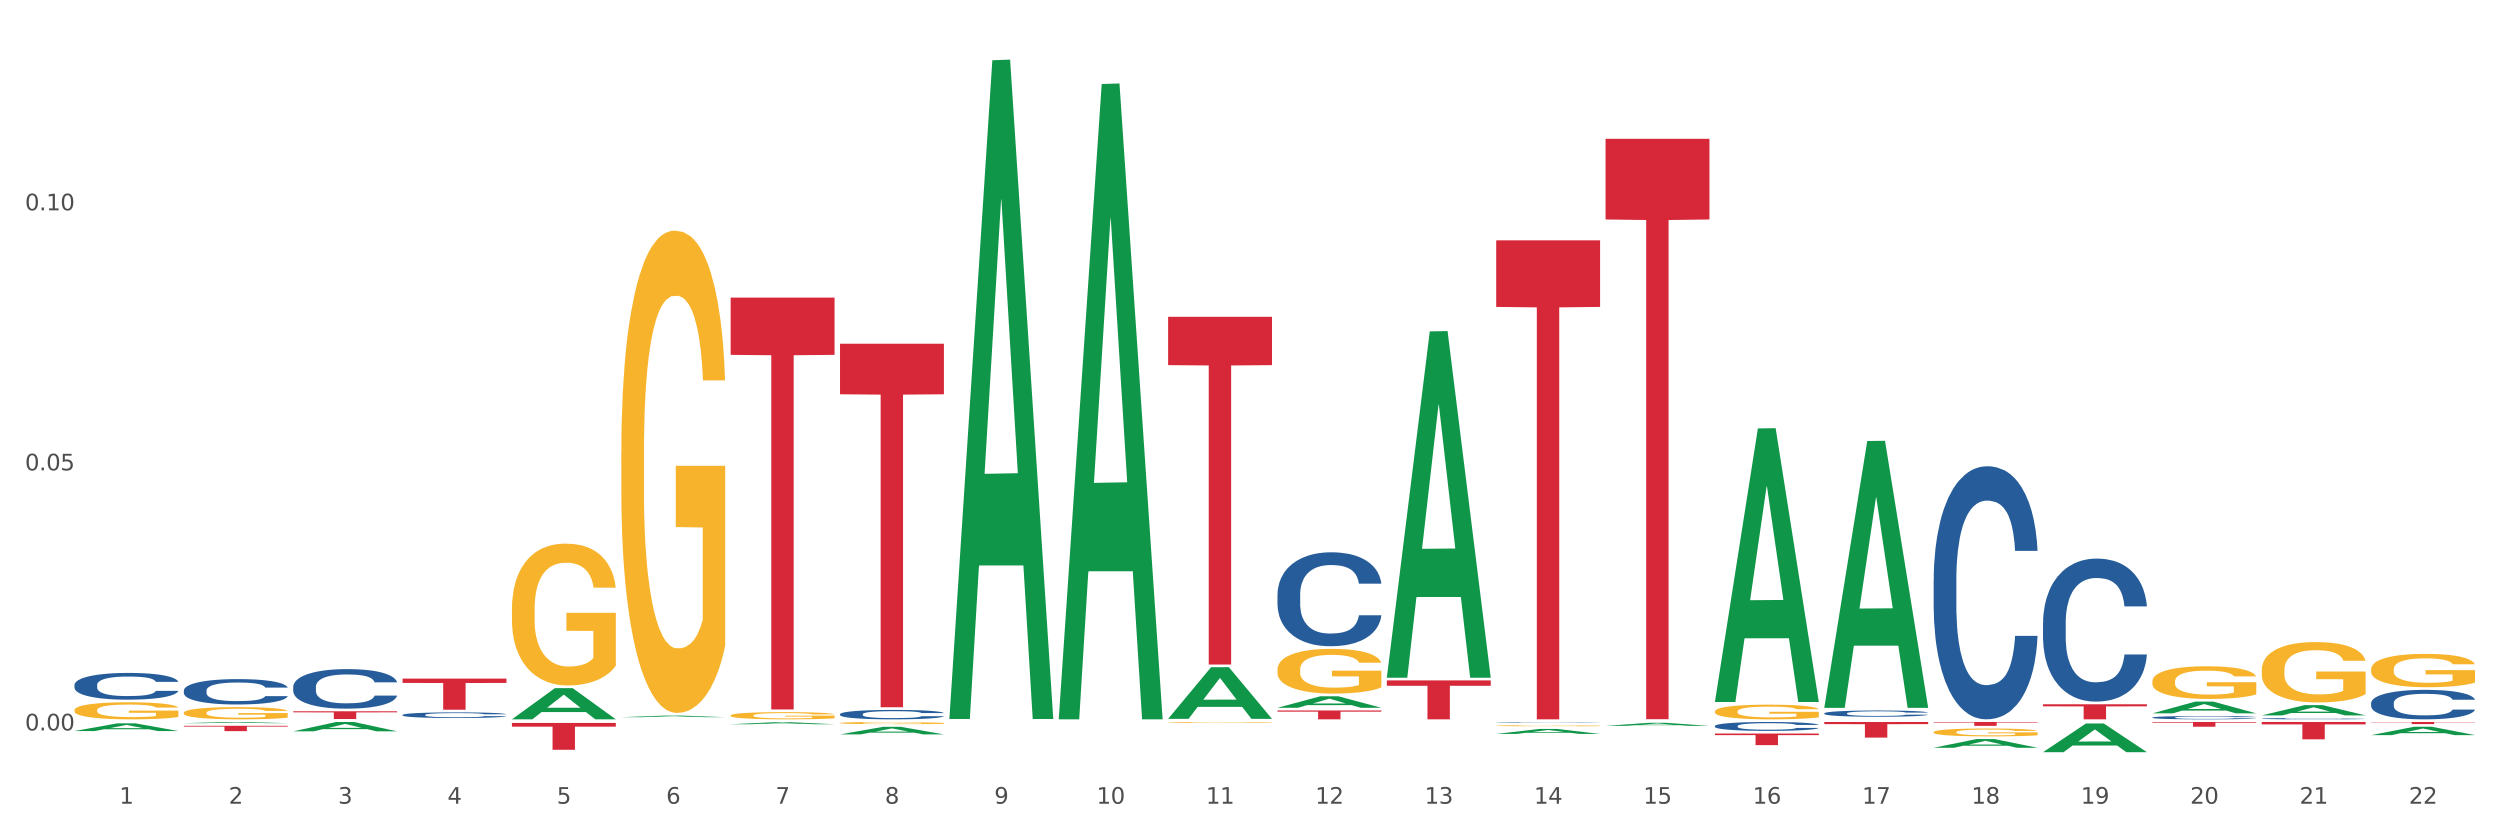 <?xml version="1.0" encoding="utf-8" standalone="no"?>
<!DOCTYPE svg PUBLIC "-//W3C//DTD SVG 1.1//EN"
  "http://www.w3.org/Graphics/SVG/1.1/DTD/svg11.dtd">
<svg xmlns:xlink="http://www.w3.org/1999/xlink" width="1080pt" height="360pt" viewBox="0 0 1080 360" xmlns="http://www.w3.org/2000/svg" version="1.1">
 <rect x="0" y="0" width="1080" height="360" fill="#333333" stroke="none"/>
 <defs>
  <style type="text/css">*{stroke-linejoin: round; stroke-linecap: butt}</style>
 </defs>
 <g id="figure_1">
  <g id="patch_1">
   <path d="M 0 360 
L 1080 360 
L 1080 0 
L 0 0 
z
" style="fill: #ffffff; stroke: #ffffff; stroke-linejoin: miter"/>
  </g>
  <g id="axes_1">
   <g id="matplotlib.axis_1">
    <g id="xtick_1">
     <g id="text_1">
      <!-- 1 -->
      <g style="fill: #4d4d4d" transform="translate(51.562 347.204) scale(0.096 -0.096)">
       <defs>
        <path id="DejaVuSans-31" d="M 794 531 
L 1825 531 
L 1825 4091 
L 703 3866 
L 703 4441 
L 1819 4666 
L 2450 4666 
L 2450 531 
L 3481 531 
L 3481 0 
L 794 0 
L 794 531 
z
" transform="scale(0.016)"/>
       </defs>
       <use xlink:href="#DejaVuSans-31"/>
      </g>
     </g>
    </g>
    <g id="xtick_2">
     <g id="text_2">
      <!-- 2 -->
      <g style="fill: #4d4d4d" transform="translate(98.807 347.204) scale(0.096 -0.096)">
       <defs>
        <path id="DejaVuSans-32" d="M 1228 531 
L 3431 531 
L 3431 0 
L 469 0 
L 469 531 
Q 828 903 1448 1529 
Q 2069 2156 2228 2338 
Q 2531 2678 2651 2914 
Q 2772 3150 2772 3378 
Q 2772 3750 2511 3984 
Q 2250 4219 1831 4219 
Q 1534 4219 1204 4116 
Q 875 4013 500 3803 
L 500 4441 
Q 881 4594 1212 4672 
Q 1544 4750 1819 4750 
Q 2544 4750 2975 4387 
Q 3406 4025 3406 3419 
Q 3406 3131 3298 2873 
Q 3191 2616 2906 2266 
Q 2828 2175 2409 1742 
Q 1991 1309 1228 531 
z
" transform="scale(0.016)"/>
       </defs>
       <use xlink:href="#DejaVuSans-32"/>
      </g>
     </g>
    </g>
    <g id="xtick_3">
     <g id="text_3">
      <!-- 3 -->
      <g style="fill: #4d4d4d" transform="translate(146.052 347.204) scale(0.096 -0.096)">
       <defs>
        <path id="DejaVuSans-33" d="M 2597 2516 
Q 3050 2419 3304 2112 
Q 3559 1806 3559 1356 
Q 3559 666 3084 287 
Q 2609 -91 1734 -91 
Q 1441 -91 1130 -33 
Q 819 25 488 141 
L 488 750 
Q 750 597 1062 519 
Q 1375 441 1716 441 
Q 2309 441 2620 675 
Q 2931 909 2931 1356 
Q 2931 1769 2642 2001 
Q 2353 2234 1838 2234 
L 1294 2234 
L 1294 2753 
L 1863 2753 
Q 2328 2753 2575 2939 
Q 2822 3125 2822 3475 
Q 2822 3834 2567 4026 
Q 2313 4219 1838 4219 
Q 1578 4219 1281 4162 
Q 984 4106 628 3988 
L 628 4550 
Q 988 4650 1302 4700 
Q 1616 4750 1894 4750 
Q 2613 4750 3031 4423 
Q 3450 4097 3450 3541 
Q 3450 3153 3228 2886 
Q 3006 2619 2597 2516 
z
" transform="scale(0.016)"/>
       </defs>
       <use xlink:href="#DejaVuSans-33"/>
      </g>
     </g>
    </g>
    <g id="xtick_4">
     <g id="text_4">
      <!-- 4 -->
      <g style="fill: #4d4d4d" transform="translate(193.297 347.204) scale(0.096 -0.096)">
       <defs>
        <path id="DejaVuSans-34" d="M 2419 4116 
L 825 1625 
L 2419 1625 
L 2419 4116 
z
M 2253 4666 
L 3047 4666 
L 3047 1625 
L 3713 1625 
L 3713 1100 
L 3047 1100 
L 3047 0 
L 2419 0 
L 2419 1100 
L 313 1100 
L 313 1709 
L 2253 4666 
z
" transform="scale(0.016)"/>
       </defs>
       <use xlink:href="#DejaVuSans-34"/>
      </g>
     </g>
    </g>
    <g id="xtick_5">
     <g id="text_5">
      <!-- 5 -->
      <g style="fill: #4d4d4d" transform="translate(240.542 347.204) scale(0.096 -0.096)">
       <defs>
        <path id="DejaVuSans-35" d="M 691 4666 
L 3169 4666 
L 3169 4134 
L 1269 4134 
L 1269 2991 
Q 1406 3038 1543 3061 
Q 1681 3084 1819 3084 
Q 2600 3084 3056 2656 
Q 3513 2228 3513 1497 
Q 3513 744 3044 326 
Q 2575 -91 1722 -91 
Q 1428 -91 1123 -41 
Q 819 9 494 109 
L 494 744 
Q 775 591 1075 516 
Q 1375 441 1709 441 
Q 2250 441 2565 725 
Q 2881 1009 2881 1497 
Q 2881 1984 2565 2268 
Q 2250 2553 1709 2553 
Q 1456 2553 1204 2497 
Q 953 2441 691 2322 
L 691 4666 
z
" transform="scale(0.016)"/>
       </defs>
       <use xlink:href="#DejaVuSans-35"/>
      </g>
     </g>
    </g>
    <g id="xtick_6">
     <g id="text_6">
      <!-- 6 -->
      <g style="fill: #4d4d4d" transform="translate(287.787 347.204) scale(0.096 -0.096)">
       <defs>
        <path id="DejaVuSans-36" d="M 2113 2584 
Q 1688 2584 1439 2293 
Q 1191 2003 1191 1497 
Q 1191 994 1439 701 
Q 1688 409 2113 409 
Q 2538 409 2786 701 
Q 3034 994 3034 1497 
Q 3034 2003 2786 2293 
Q 2538 2584 2113 2584 
z
M 3366 4563 
L 3366 3988 
Q 3128 4100 2886 4159 
Q 2644 4219 2406 4219 
Q 1781 4219 1451 3797 
Q 1122 3375 1075 2522 
Q 1259 2794 1537 2939 
Q 1816 3084 2150 3084 
Q 2853 3084 3261 2657 
Q 3669 2231 3669 1497 
Q 3669 778 3244 343 
Q 2819 -91 2113 -91 
Q 1303 -91 875 529 
Q 447 1150 447 2328 
Q 447 3434 972 4092 
Q 1497 4750 2381 4750 
Q 2619 4750 2861 4703 
Q 3103 4656 3366 4563 
z
" transform="scale(0.016)"/>
       </defs>
       <use xlink:href="#DejaVuSans-36"/>
      </g>
     </g>
    </g>
    <g id="xtick_7">
     <g id="text_7">
      <!-- 7 -->
      <g style="fill: #4d4d4d" transform="translate(335.032 347.204) scale(0.096 -0.096)">
       <defs>
        <path id="DejaVuSans-37" d="M 525 4666 
L 3525 4666 
L 3525 4397 
L 1831 0 
L 1172 0 
L 2766 4134 
L 525 4134 
L 525 4666 
z
" transform="scale(0.016)"/>
       </defs>
       <use xlink:href="#DejaVuSans-37"/>
      </g>
     </g>
    </g>
    <g id="xtick_8">
     <g id="text_8">
      <!-- 8 -->
      <g style="fill: #4d4d4d" transform="translate(382.276 347.204) scale(0.096 -0.096)">
       <defs>
        <path id="DejaVuSans-38" d="M 2034 2216 
Q 1584 2216 1326 1975 
Q 1069 1734 1069 1313 
Q 1069 891 1326 650 
Q 1584 409 2034 409 
Q 2484 409 2743 651 
Q 3003 894 3003 1313 
Q 3003 1734 2745 1975 
Q 2488 2216 2034 2216 
z
M 1403 2484 
Q 997 2584 770 2862 
Q 544 3141 544 3541 
Q 544 4100 942 4425 
Q 1341 4750 2034 4750 
Q 2731 4750 3128 4425 
Q 3525 4100 3525 3541 
Q 3525 3141 3298 2862 
Q 3072 2584 2669 2484 
Q 3125 2378 3379 2068 
Q 3634 1759 3634 1313 
Q 3634 634 3220 271 
Q 2806 -91 2034 -91 
Q 1263 -91 848 271 
Q 434 634 434 1313 
Q 434 1759 690 2068 
Q 947 2378 1403 2484 
z
M 1172 3481 
Q 1172 3119 1398 2916 
Q 1625 2713 2034 2713 
Q 2441 2713 2670 2916 
Q 2900 3119 2900 3481 
Q 2900 3844 2670 4047 
Q 2441 4250 2034 4250 
Q 1625 4250 1398 4047 
Q 1172 3844 1172 3481 
z
" transform="scale(0.016)"/>
       </defs>
       <use xlink:href="#DejaVuSans-38"/>
      </g>
     </g>
    </g>
    <g id="xtick_9">
     <g id="text_9">
      <!-- 9 -->
      <g style="fill: #4d4d4d" transform="translate(429.521 347.204) scale(0.096 -0.096)">
       <defs>
        <path id="DejaVuSans-39" d="M 703 97 
L 703 672 
Q 941 559 1184 500 
Q 1428 441 1663 441 
Q 2288 441 2617 861 
Q 2947 1281 2994 2138 
Q 2813 1869 2534 1725 
Q 2256 1581 1919 1581 
Q 1219 1581 811 2004 
Q 403 2428 403 3163 
Q 403 3881 828 4315 
Q 1253 4750 1959 4750 
Q 2769 4750 3195 4129 
Q 3622 3509 3622 2328 
Q 3622 1225 3098 567 
Q 2575 -91 1691 -91 
Q 1453 -91 1209 -44 
Q 966 3 703 97 
z
M 1959 2075 
Q 2384 2075 2632 2365 
Q 2881 2656 2881 3163 
Q 2881 3666 2632 3958 
Q 2384 4250 1959 4250 
Q 1534 4250 1286 3958 
Q 1038 3666 1038 3163 
Q 1038 2656 1286 2365 
Q 1534 2075 1959 2075 
z
" transform="scale(0.016)"/>
       </defs>
       <use xlink:href="#DejaVuSans-39"/>
      </g>
     </g>
    </g>
    <g id="xtick_10">
     <g id="text_10">
      <!-- 10 -->
      <g style="fill: #4d4d4d" transform="translate(473.712 347.204) scale(0.096 -0.096)">
       <defs>
        <path id="DejaVuSans-30" d="M 2034 4250 
Q 1547 4250 1301 3770 
Q 1056 3291 1056 2328 
Q 1056 1369 1301 889 
Q 1547 409 2034 409 
Q 2525 409 2770 889 
Q 3016 1369 3016 2328 
Q 3016 3291 2770 3770 
Q 2525 4250 2034 4250 
z
M 2034 4750 
Q 2819 4750 3233 4129 
Q 3647 3509 3647 2328 
Q 3647 1150 3233 529 
Q 2819 -91 2034 -91 
Q 1250 -91 836 529 
Q 422 1150 422 2328 
Q 422 3509 836 4129 
Q 1250 4750 2034 4750 
z
" transform="scale(0.016)"/>
       </defs>
       <use xlink:href="#DejaVuSans-31"/>
       <use xlink:href="#DejaVuSans-30" transform="translate(63.623 0)"/>
      </g>
     </g>
    </g>
    <g id="xtick_11">
     <g id="text_11">
      <!-- 11 -->
      <g style="fill: #4d4d4d" transform="translate(520.957 347.204) scale(0.096 -0.096)">
       <use xlink:href="#DejaVuSans-31"/>
       <use xlink:href="#DejaVuSans-31" transform="translate(63.623 0)"/>
      </g>
     </g>
    </g>
    <g id="xtick_12">
     <g id="text_12">
      <!-- 12 -->
      <g style="fill: #4d4d4d" transform="translate(568.202 347.204) scale(0.096 -0.096)">
       <use xlink:href="#DejaVuSans-31"/>
       <use xlink:href="#DejaVuSans-32" transform="translate(63.623 0)"/>
      </g>
     </g>
    </g>
    <g id="xtick_13">
     <g id="text_13">
      <!-- 13 -->
      <g style="fill: #4d4d4d" transform="translate(615.447 347.204) scale(0.096 -0.096)">
       <use xlink:href="#DejaVuSans-31"/>
       <use xlink:href="#DejaVuSans-33" transform="translate(63.623 0)"/>
      </g>
     </g>
    </g>
    <g id="xtick_14">
     <g id="text_14">
      <!-- 14 -->
      <g style="fill: #4d4d4d" transform="translate(662.692 347.204) scale(0.096 -0.096)">
       <use xlink:href="#DejaVuSans-31"/>
       <use xlink:href="#DejaVuSans-34" transform="translate(63.623 0)"/>
      </g>
     </g>
    </g>
    <g id="xtick_15">
     <g id="text_15">
      <!-- 15 -->
      <g style="fill: #4d4d4d" transform="translate(709.937 347.204) scale(0.096 -0.096)">
       <use xlink:href="#DejaVuSans-31"/>
       <use xlink:href="#DejaVuSans-35" transform="translate(63.623 0)"/>
      </g>
     </g>
    </g>
    <g id="xtick_16">
     <g id="text_16">
      <!-- 16 -->
      <g style="fill: #4d4d4d" transform="translate(757.181 347.204) scale(0.096 -0.096)">
       <use xlink:href="#DejaVuSans-31"/>
       <use xlink:href="#DejaVuSans-36" transform="translate(63.623 0)"/>
      </g>
     </g>
    </g>
    <g id="xtick_17">
     <g id="text_17">
      <!-- 17 -->
      <g style="fill: #4d4d4d" transform="translate(804.426 347.204) scale(0.096 -0.096)">
       <use xlink:href="#DejaVuSans-31"/>
       <use xlink:href="#DejaVuSans-37" transform="translate(63.623 0)"/>
      </g>
     </g>
    </g>
    <g id="xtick_18">
     <g id="text_18">
      <!-- 18 -->
      <g style="fill: #4d4d4d" transform="translate(851.671 347.204) scale(0.096 -0.096)">
       <use xlink:href="#DejaVuSans-31"/>
       <use xlink:href="#DejaVuSans-38" transform="translate(63.623 0)"/>
      </g>
     </g>
    </g>
    <g id="xtick_19">
     <g id="text_19">
      <!-- 19 -->
      <g style="fill: #4d4d4d" transform="translate(898.916 347.204) scale(0.096 -0.096)">
       <use xlink:href="#DejaVuSans-31"/>
       <use xlink:href="#DejaVuSans-39" transform="translate(63.623 0)"/>
      </g>
     </g>
    </g>
    <g id="xtick_20">
     <g id="text_20">
      <!-- 20 -->
      <g style="fill: #4d4d4d" transform="translate(946.161 347.204) scale(0.096 -0.096)">
       <use xlink:href="#DejaVuSans-32"/>
       <use xlink:href="#DejaVuSans-30" transform="translate(63.623 0)"/>
      </g>
     </g>
    </g>
    <g id="xtick_21">
     <g id="text_21">
      <!-- 21 -->
      <g style="fill: #4d4d4d" transform="translate(993.406 347.204) scale(0.096 -0.096)">
       <use xlink:href="#DejaVuSans-32"/>
       <use xlink:href="#DejaVuSans-31" transform="translate(63.623 0)"/>
      </g>
     </g>
    </g>
    <g id="xtick_22">
     <g id="text_22">
      <!-- 22 -->
      <g style="fill: #4d4d4d" transform="translate(1040.651 347.204) scale(0.096 -0.096)">
       <use xlink:href="#DejaVuSans-32"/>
       <use xlink:href="#DejaVuSans-32" transform="translate(63.623 0)"/>
      </g>
     </g>
    </g>
    <g id="xtick_23"/>
    <g id="xtick_24"/>
    <g id="xtick_25"/>
    <g id="xtick_26"/>
    <g id="xtick_27"/>
    <g id="xtick_28"/>
    <g id="xtick_29"/>
    <g id="xtick_30"/>
    <g id="xtick_31"/>
    <g id="xtick_32"/>
    <g id="xtick_33"/>
    <g id="xtick_34"/>
    <g id="xtick_35"/>
    <g id="xtick_36"/>
    <g id="xtick_37"/>
    <g id="xtick_38"/>
    <g id="xtick_39"/>
    <g id="xtick_40"/>
    <g id="xtick_41"/>
    <g id="xtick_42"/>
    <g id="xtick_43"/>
   </g>
   <g id="matplotlib.axis_2">
    <g id="ytick_1">
     <g id="text_23">
      <!-- 0.00 -->
      <g style="fill: #4d4d4d" transform="translate(10.8 315.545) scale(0.096 -0.096)">
       <defs>
        <path id="DejaVuSans-2e" d="M 684 794 
L 1344 794 
L 1344 0 
L 684 0 
L 684 794 
z
" transform="scale(0.016)"/>
       </defs>
       <use xlink:href="#DejaVuSans-30"/>
       <use xlink:href="#DejaVuSans-2e" transform="translate(63.623 0)"/>
       <use xlink:href="#DejaVuSans-30" transform="translate(95.41 0)"/>
       <use xlink:href="#DejaVuSans-30" transform="translate(159.033 0)"/>
      </g>
     </g>
    </g>
    <g id="ytick_2">
     <g id="text_24">
      <!-- 0.05 -->
      <g style="fill: #4d4d4d" transform="translate(10.8 203.201) scale(0.096 -0.096)">
       <use xlink:href="#DejaVuSans-30"/>
       <use xlink:href="#DejaVuSans-2e" transform="translate(63.623 0)"/>
       <use xlink:href="#DejaVuSans-30" transform="translate(95.41 0)"/>
       <use xlink:href="#DejaVuSans-35" transform="translate(159.033 0)"/>
      </g>
     </g>
    </g>
    <g id="ytick_3">
     <g id="text_25">
      <!-- 0.10 -->
      <g style="fill: #4d4d4d" transform="translate(10.8 90.856) scale(0.096 -0.096)">
       <use xlink:href="#DejaVuSans-30"/>
       <use xlink:href="#DejaVuSans-2e" transform="translate(63.623 0)"/>
       <use xlink:href="#DejaVuSans-31" transform="translate(95.41 0)"/>
       <use xlink:href="#DejaVuSans-30" transform="translate(159.033 0)"/>
      </g>
     </g>
    </g>
    <g id="ytick_4"/>
    <g id="ytick_5"/>
    <g id="ytick_6"/>
   </g>
   <g id="PolyCollection_1">
    <path d="M 32.175 315.803 
L 32.221 315.799 
L 50.73 312.469 
L 58.411 312.466 
L 77.058 315.809 
L 68.174 315.809 
L 64.148 315.03 
L 45.038 315.03 
L 44.899 315.043 
L 41.013 315.809 
L 32.175 315.809 
L 32.175 315.803 
L 47.444 314.566 
L 61.742 314.563 
L 54.663 313.178 
L 54.57 313.172 
L 54.478 313.182 
L 47.398 314.563 
L 47.444 314.566 
L 32.175 315.803 
z
" clip-path="url(#p55b106a654)" style="fill: #109648"/>
    <path d="M 79.42 312.412 
L 79.466 312.412 
L 97.974 311.898 
L 105.655 311.898 
L 124.303 312.413 
L 115.419 312.413 
L 111.393 312.293 
L 92.283 312.293 
L 92.144 312.295 
L 88.258 312.413 
L 79.42 312.413 
L 79.42 312.412 
L 94.689 312.222 
L 108.987 312.221 
L 101.907 312.008 
L 101.815 312.007 
L 101.722 312.008 
L 94.643 312.221 
L 94.689 312.222 
L 79.42 312.412 
z
" clip-path="url(#p55b106a654)" style="fill: #109648"/>
    <path d="M 126.665 315.93 
L 126.711 315.926 
L 145.219 311.902 
L 152.9 311.898 
L 171.547 315.937 
L 162.663 315.937 
L 158.638 314.997 
L 139.528 314.997 
L 139.389 315.012 
L 135.502 315.937 
L 126.665 315.937 
L 126.665 315.93 
L 141.934 314.435 
L 156.232 314.432 
L 149.152 312.759 
L 149.06 312.751 
L 148.967 312.763 
L 141.888 314.432 
L 141.934 314.435 
L 126.665 315.93 
z
" clip-path="url(#p55b106a654)" style="fill: #109648"/>
    <path d="M 221.154 310.728 
L 221.201 310.715 
L 239.709 297.284 
L 247.39 297.271 
L 266.037 310.753 
L 257.153 310.753 
L 253.128 307.614 
L 234.018 307.614 
L 233.879 307.664 
L 229.992 310.753 
L 221.154 310.753 
L 221.154 310.728 
L 236.424 305.74 
L 250.722 305.728 
L 243.642 300.145 
L 243.55 300.119 
L 243.457 300.157 
L 236.378 305.728 
L 236.424 305.74 
L 221.154 310.728 
z
" clip-path="url(#p55b106a654)" style="fill: #109648"/>
    <path d="M 504.624 312.085 
L 504.677 312.085 
L 504.677 312.071 
L 504.783 312.06 
L 505.313 312.032 
L 506.107 312.009 
L 506.69 311.997 
L 507.273 311.987 
L 507.962 311.977 
L 508.81 311.967 
L 510.347 311.952 
L 511.301 311.944 
L 512.466 311.936 
L 514.586 311.924 
L 516.123 311.917 
L 517.712 311.912 
L 520.309 311.905 
L 522.005 311.902 
L 523.806 311.9 
L 525.979 311.898 
L 527.621 311.898 
L 531.225 311.899 
L 534.298 311.902 
L 535.782 311.905 
L 537.69 311.909 
L 538.696 311.912 
L 540.339 311.918 
L 542.035 311.926 
L 543.201 311.933 
L 544.949 311.945 
L 546.274 311.958 
L 547.493 311.973 
L 548.129 311.984 
L 548.606 311.994 
L 549.029 312.005 
L 549.453 312.024 
L 539.915 312.024 
L 539.544 312.011 
L 538.961 311.998 
L 538.114 311.987 
L 537.372 311.979 
L 536.1 311.97 
L 534.934 311.964 
L 533.715 311.96 
L 532.232 311.956 
L 531.066 311.954 
L 529.423 311.953 
L 526.191 311.953 
L 524.018 311.956 
L 522.534 311.96 
L 521.581 311.963 
L 520.733 311.967 
L 519.779 311.972 
L 518.666 311.98 
L 517.871 311.987 
L 517.076 311.996 
L 516.441 312.004 
L 515.858 312.015 
L 515.381 312.026 
L 515.01 312.037 
L 514.692 312.051 
L 514.427 312.075 
L 514.427 312.125 
L 514.533 312.137 
L 514.798 312.152 
L 515.116 312.163 
L 515.646 312.177 
L 516.123 312.186 
L 517.023 312.2 
L 518.03 312.211 
L 518.825 312.218 
L 519.62 312.224 
L 520.998 312.232 
L 522.534 312.238 
L 523.859 312.242 
L 525.661 312.246 
L 526.88 312.248 
L 527.939 312.248 
L 530.536 312.248 
L 532.391 312.247 
L 534.457 312.245 
L 536.047 312.241 
L 537.372 312.237 
L 538.855 312.231 
L 539.809 312.224 
L 539.809 312.147 
L 528.151 312.147 
L 528.151 312.095 
L 549.506 312.095 
L 549.506 312.246 
L 548.606 312.254 
L 547.599 312.261 
L 546.539 312.267 
L 544.949 312.275 
L 543.042 312.282 
L 541.346 312.288 
L 539.544 312.292 
L 537.425 312.296 
L 534.669 312.3 
L 532.973 312.301 
L 530.854 312.302 
L 528.363 312.303 
L 526.191 312.302 
L 524.071 312.3 
L 521.846 312.297 
L 519.673 312.292 
L 518.03 312.287 
L 516.388 312.281 
L 514.639 312.274 
L 513.261 312.266 
L 512.201 312.26 
L 511.036 312.251 
L 509.764 312.24 
L 508.81 312.23 
L 507.962 312.22 
L 507.061 312.206 
L 506.425 312.195 
L 505.79 312.18 
L 505.419 312.17 
L 504.995 312.153 
L 504.677 312.13 
L 504.624 312.085 
z
" clip-path="url(#p55b106a654)" style="fill: #f7b32b"/>
    <path d="M 551.869 289.243 
L 551.922 289.225 
L 551.922 288.59 
L 552.028 288.043 
L 552.557 286.72 
L 553.352 285.626 
L 553.935 285.044 
L 554.518 284.568 
L 555.207 284.092 
L 556.055 283.598 
L 557.592 282.874 
L 558.545 282.504 
L 559.711 282.116 
L 561.831 281.551 
L 563.367 281.234 
L 564.957 280.969 
L 567.554 280.652 
L 569.249 280.51 
L 571.051 280.405 
L 573.224 280.334 
L 574.866 280.316 
L 578.47 280.369 
L 581.543 280.528 
L 583.027 280.652 
L 584.934 280.863 
L 585.941 281.004 
L 587.584 281.287 
L 589.28 281.657 
L 590.445 281.975 
L 592.194 282.574 
L 593.519 283.174 
L 594.738 283.915 
L 595.374 284.427 
L 595.85 284.903 
L 596.274 285.45 
L 596.698 286.314 
L 587.16 286.314 
L 586.789 285.697 
L 586.206 285.115 
L 585.358 284.55 
L 584.617 284.197 
L 583.345 283.756 
L 582.179 283.474 
L 580.96 283.262 
L 579.476 283.086 
L 578.311 282.998 
L 576.668 282.927 
L 573.436 282.945 
L 571.263 283.086 
L 569.779 283.262 
L 568.825 283.421 
L 567.978 283.598 
L 567.024 283.845 
L 565.911 284.215 
L 565.116 284.55 
L 564.321 284.974 
L 563.685 285.397 
L 563.103 285.891 
L 562.626 286.42 
L 562.255 286.967 
L 561.937 287.637 
L 561.672 288.749 
L 561.672 291.166 
L 561.778 291.712 
L 562.043 292.436 
L 562.361 292.983 
L 562.891 293.635 
L 563.367 294.076 
L 564.268 294.711 
L 565.275 295.241 
L 566.07 295.576 
L 566.865 295.858 
L 568.243 296.246 
L 569.779 296.564 
L 571.104 296.758 
L 572.906 296.934 
L 574.124 297.005 
L 575.184 297.04 
L 577.781 297.04 
L 579.635 296.987 
L 581.702 296.864 
L 583.292 296.705 
L 584.617 296.511 
L 586.1 296.193 
L 587.054 295.893 
L 587.054 292.206 
L 575.396 292.189 
L 575.396 289.737 
L 596.751 289.737 
L 596.751 296.934 
L 595.85 297.305 
L 594.844 297.64 
L 593.784 297.94 
L 592.194 298.31 
L 590.286 298.663 
L 588.591 298.91 
L 586.789 299.122 
L 584.67 299.316 
L 581.914 299.492 
L 580.218 299.563 
L 578.099 299.616 
L 575.608 299.633 
L 573.436 299.598 
L 571.316 299.51 
L 569.09 299.351 
L 566.918 299.122 
L 565.275 298.892 
L 563.632 298.61 
L 561.884 298.24 
L 560.506 297.887 
L 559.446 297.569 
L 558.28 297.163 
L 557.009 296.634 
L 556.055 296.158 
L 555.207 295.664 
L 554.306 295.029 
L 553.67 294.482 
L 553.034 293.794 
L 552.663 293.282 
L 552.24 292.489 
L 551.922 291.377 
L 551.869 289.243 
z
" clip-path="url(#p55b106a654)" style="fill: #f7b32b"/>
    <path d="M 929.828 308.163 
L 929.874 308.158 
L 948.382 303.088 
L 956.063 303.084 
L 974.71 308.173 
L 965.826 308.173 
L 961.801 306.988 
L 942.691 306.988 
L 942.552 307.007 
L 938.665 308.173 
L 929.828 308.173 
L 929.828 308.163 
L 945.097 306.28 
L 959.395 306.276 
L 952.315 304.168 
L 952.223 304.159 
L 952.13 304.173 
L 945.051 306.276 
L 945.097 306.28 
L 929.828 308.163 
z
" clip-path="url(#p55b106a654)" style="fill: #109648"/>
    <path d="M 173.91 308.84 
L 173.963 308.838 
L 173.963 308.776 
L 174.122 308.691 
L 174.705 308.535 
L 175.448 308.417 
L 176.721 308.279 
L 177.411 308.221 
L 178.313 308.156 
L 180.17 308.052 
L 182.292 307.963 
L 183.777 307.914 
L 184.892 307.882 
L 187.385 307.827 
L 188.817 307.802 
L 190.303 307.782 
L 191.576 307.769 
L 193.698 307.753 
L 195.396 307.746 
L 197.359 307.744 
L 199.004 307.746 
L 201.179 307.755 
L 204.362 307.782 
L 205.582 307.798 
L 207.227 307.824 
L 208.924 307.86 
L 210.304 307.896 
L 211.895 307.947 
L 213.54 308.014 
L 215.132 308.099 
L 216.246 308.176 
L 217.148 308.259 
L 217.943 308.359 
L 218.527 308.468 
L 218.792 308.56 
L 209.084 308.56 
L 208.818 308.477 
L 208.288 308.388 
L 207.757 308.328 
L 207.174 308.279 
L 206.272 308.223 
L 205.476 308.188 
L 204.15 308.145 
L 202.929 308.119 
L 201.921 308.103 
L 200.701 308.09 
L 198.102 308.076 
L 196.245 308.076 
L 195.078 308.081 
L 193.645 308.092 
L 192.425 308.107 
L 190.993 308.134 
L 189.879 308.163 
L 188.764 308.201 
L 188.128 308.228 
L 187.173 308.277 
L 186.536 308.317 
L 185.687 308.386 
L 185.21 308.435 
L 184.361 308.562 
L 183.99 308.656 
L 183.83 308.72 
L 183.724 308.791 
L 183.724 309.139 
L 184.043 309.295 
L 184.308 309.362 
L 184.732 309.438 
L 185.528 309.536 
L 186.695 309.631 
L 187.916 309.7 
L 188.924 309.743 
L 189.879 309.774 
L 190.833 309.798 
L 192.001 309.821 
L 192.956 309.834 
L 194.388 309.847 
L 196.086 309.854 
L 197.412 309.854 
L 200.118 309.843 
L 201.338 309.832 
L 202.505 309.816 
L 203.778 309.792 
L 204.786 309.765 
L 205.37 309.745 
L 206.325 309.703 
L 207.068 309.658 
L 207.704 309.607 
L 208.129 309.562 
L 208.606 309.495 
L 208.977 309.42 
L 209.084 309.38 
L 218.792 309.38 
L 218.58 309.46 
L 218.209 309.538 
L 217.466 309.643 
L 216.882 309.703 
L 215.98 309.776 
L 215.026 309.839 
L 213.699 309.908 
L 212.479 309.959 
L 211.206 310.003 
L 209.826 310.044 
L 207.333 310.099 
L 206.431 310.115 
L 204.521 310.142 
L 203.036 310.157 
L 200.86 310.173 
L 198.632 310.182 
L 196.298 310.184 
L 194.229 310.179 
L 191.948 310.166 
L 190.515 310.153 
L 188.924 310.133 
L 187.067 310.101 
L 185.316 310.064 
L 183.671 310.019 
L 182.133 309.968 
L 180.7 309.91 
L 178.844 309.814 
L 177.464 309.72 
L 176.456 309.634 
L 175.766 309.56 
L 175.077 309.466 
L 174.705 309.402 
L 174.122 309.246 
L 173.91 309.101 
L 173.91 308.84 
z
" clip-path="url(#p55b106a654)" style="fill: #255c99"/>
    <path d="M 646.358 313.513 
L 646.411 313.513 
L 646.411 313.498 
L 646.517 313.485 
L 647.047 313.453 
L 647.842 313.427 
L 648.425 313.414 
L 649.008 313.402 
L 649.697 313.391 
L 650.545 313.379 
L 652.081 313.362 
L 653.035 313.353 
L 654.201 313.344 
L 656.321 313.331 
L 657.857 313.323 
L 659.447 313.317 
L 662.043 313.309 
L 663.739 313.306 
L 665.541 313.304 
L 667.713 313.302 
L 669.356 313.301 
L 672.959 313.303 
L 676.033 313.306 
L 677.517 313.309 
L 679.424 313.314 
L 680.431 313.318 
L 682.074 313.324 
L 683.769 313.333 
L 684.935 313.341 
L 686.684 313.355 
L 688.009 313.369 
L 689.227 313.387 
L 689.863 313.399 
L 690.34 313.41 
L 690.764 313.423 
L 691.188 313.444 
L 681.65 313.444 
L 681.279 313.429 
L 680.696 313.415 
L 679.848 313.402 
L 679.106 313.394 
L 677.835 313.383 
L 676.669 313.376 
L 675.45 313.371 
L 673.966 313.367 
L 672.8 313.365 
L 671.158 313.363 
L 667.925 313.364 
L 665.753 313.367 
L 664.269 313.371 
L 663.315 313.375 
L 662.467 313.379 
L 661.514 313.385 
L 660.401 313.394 
L 659.606 313.402 
L 658.811 313.412 
L 658.175 313.422 
L 657.592 313.434 
L 657.115 313.446 
L 656.744 313.459 
L 656.426 313.475 
L 656.162 313.502 
L 656.162 313.559 
L 656.268 313.572 
L 656.532 313.589 
L 656.85 313.602 
L 657.38 313.618 
L 657.857 313.628 
L 658.758 313.643 
L 659.765 313.656 
L 660.56 313.664 
L 661.355 313.67 
L 662.732 313.68 
L 664.269 313.687 
L 665.594 313.692 
L 667.395 313.696 
L 668.614 313.698 
L 669.674 313.698 
L 672.271 313.698 
L 674.125 313.697 
L 676.192 313.694 
L 677.782 313.69 
L 679.106 313.686 
L 680.59 313.678 
L 681.544 313.671 
L 681.544 313.584 
L 669.886 313.583 
L 669.886 313.525 
L 691.241 313.525 
L 691.241 313.696 
L 690.34 313.705 
L 689.333 313.713 
L 688.274 313.72 
L 686.684 313.729 
L 684.776 313.737 
L 683.081 313.743 
L 681.279 313.748 
L 679.159 313.752 
L 676.404 313.757 
L 674.708 313.758 
L 672.588 313.76 
L 670.098 313.76 
L 667.925 313.759 
L 665.806 313.757 
L 663.58 313.753 
L 661.408 313.748 
L 659.765 313.742 
L 658.122 313.736 
L 656.374 313.727 
L 654.996 313.719 
L 653.936 313.711 
L 652.77 313.701 
L 651.498 313.689 
L 650.545 313.677 
L 649.697 313.666 
L 648.796 313.651 
L 648.16 313.638 
L 647.524 313.621 
L 647.153 313.609 
L 646.729 313.59 
L 646.411 313.564 
L 646.358 313.513 
z
" clip-path="url(#p55b106a654)" style="fill: #f7b32b"/>
    <path d="M 740.848 307.346 
L 740.901 307.34 
L 740.901 307.132 
L 741.007 306.953 
L 741.537 306.519 
L 742.332 306.16 
L 742.915 305.969 
L 743.498 305.813 
L 744.186 305.657 
L 745.034 305.495 
L 746.571 305.258 
L 747.525 305.136 
L 748.691 305.009 
L 750.81 304.824 
L 752.347 304.72 
L 753.937 304.633 
L 756.533 304.529 
L 758.229 304.483 
L 760.031 304.448 
L 762.203 304.425 
L 763.846 304.419 
L 767.449 304.436 
L 770.523 304.489 
L 772.006 304.529 
L 773.914 304.598 
L 774.921 304.645 
L 776.563 304.737 
L 778.259 304.859 
L 779.425 304.963 
L 781.174 305.16 
L 782.498 305.356 
L 783.717 305.599 
L 784.353 305.767 
L 784.83 305.923 
L 785.254 306.102 
L 785.678 306.386 
L 776.14 306.386 
L 775.769 306.183 
L 775.186 305.993 
L 774.338 305.807 
L 773.596 305.692 
L 772.324 305.547 
L 771.158 305.455 
L 769.94 305.385 
L 768.456 305.327 
L 767.29 305.298 
L 765.647 305.275 
L 762.415 305.281 
L 760.243 305.327 
L 758.759 305.385 
L 757.805 305.437 
L 756.957 305.495 
L 756.003 305.576 
L 754.891 305.698 
L 754.096 305.807 
L 753.301 305.946 
L 752.665 306.085 
L 752.082 306.247 
L 751.605 306.421 
L 751.234 306.6 
L 750.916 306.82 
L 750.651 307.184 
L 750.651 307.977 
L 750.757 308.156 
L 751.022 308.393 
L 751.34 308.573 
L 751.87 308.787 
L 752.347 308.931 
L 753.248 309.139 
L 754.255 309.313 
L 755.049 309.423 
L 755.844 309.515 
L 757.222 309.643 
L 758.759 309.747 
L 760.084 309.81 
L 761.885 309.868 
L 763.104 309.891 
L 764.164 309.903 
L 766.76 309.903 
L 768.615 309.886 
L 770.682 309.845 
L 772.271 309.793 
L 773.596 309.729 
L 775.08 309.625 
L 776.034 309.527 
L 776.034 308.318 
L 764.376 308.312 
L 764.376 307.508 
L 785.731 307.508 
L 785.731 309.868 
L 784.83 309.99 
L 783.823 310.1 
L 782.763 310.198 
L 781.174 310.319 
L 779.266 310.435 
L 777.57 310.516 
L 775.769 310.586 
L 773.649 310.649 
L 770.894 310.707 
L 769.198 310.73 
L 767.078 310.748 
L 764.588 310.753 
L 762.415 310.742 
L 760.295 310.713 
L 758.07 310.661 
L 755.897 310.586 
L 754.255 310.51 
L 752.612 310.418 
L 750.863 310.296 
L 749.486 310.181 
L 748.426 310.077 
L 747.26 309.943 
L 745.988 309.77 
L 745.034 309.614 
L 744.186 309.452 
L 743.286 309.244 
L 742.65 309.064 
L 742.014 308.839 
L 741.643 308.671 
L 741.219 308.411 
L 740.901 308.046 
L 740.848 307.346 
z
" clip-path="url(#p55b106a654)" style="fill: #f7b32b"/>
    <path d="M 1024.317 289.132 
L 1024.37 289.118 
L 1024.37 288.645 
L 1024.476 288.237 
L 1025.006 287.251 
L 1025.801 286.436 
L 1026.384 286.002 
L 1026.967 285.647 
L 1027.656 285.292 
L 1028.504 284.924 
L 1030.04 284.385 
L 1030.994 284.108 
L 1032.16 283.819 
L 1034.28 283.398 
L 1035.816 283.162 
L 1037.406 282.964 
L 1040.002 282.728 
L 1041.698 282.623 
L 1043.5 282.544 
L 1045.672 282.491 
L 1047.315 282.478 
L 1050.918 282.517 
L 1053.992 282.636 
L 1055.476 282.728 
L 1057.383 282.886 
L 1058.39 282.991 
L 1060.033 283.201 
L 1061.728 283.477 
L 1062.894 283.714 
L 1064.643 284.161 
L 1065.968 284.608 
L 1067.186 285.16 
L 1067.822 285.542 
L 1068.299 285.897 
L 1068.723 286.304 
L 1069.147 286.949 
L 1059.609 286.949 
L 1059.238 286.489 
L 1058.655 286.055 
L 1057.807 285.634 
L 1057.065 285.371 
L 1055.793 285.042 
L 1054.628 284.832 
L 1053.409 284.674 
L 1051.925 284.542 
L 1050.759 284.477 
L 1049.117 284.424 
L 1045.884 284.437 
L 1043.712 284.542 
L 1042.228 284.674 
L 1041.274 284.792 
L 1040.426 284.924 
L 1039.473 285.108 
L 1038.36 285.384 
L 1037.565 285.634 
L 1036.77 285.949 
L 1036.134 286.265 
L 1035.551 286.633 
L 1035.074 287.028 
L 1034.703 287.435 
L 1034.385 287.935 
L 1034.121 288.763 
L 1034.121 290.565 
L 1034.227 290.973 
L 1034.491 291.512 
L 1034.809 291.919 
L 1035.339 292.406 
L 1035.816 292.735 
L 1036.717 293.208 
L 1037.724 293.602 
L 1038.519 293.852 
L 1039.314 294.063 
L 1040.691 294.352 
L 1042.228 294.589 
L 1043.553 294.733 
L 1045.354 294.865 
L 1046.573 294.917 
L 1047.633 294.944 
L 1050.23 294.944 
L 1052.084 294.904 
L 1054.151 294.812 
L 1055.741 294.694 
L 1057.065 294.549 
L 1058.549 294.312 
L 1059.503 294.089 
L 1059.503 291.341 
L 1047.845 291.328 
L 1047.845 289.5 
L 1069.2 289.5 
L 1069.2 294.865 
L 1068.299 295.141 
L 1067.292 295.391 
L 1066.233 295.614 
L 1064.643 295.89 
L 1062.735 296.153 
L 1061.04 296.338 
L 1059.238 296.495 
L 1057.118 296.64 
L 1054.363 296.771 
L 1052.667 296.824 
L 1050.547 296.863 
L 1048.057 296.877 
L 1045.884 296.85 
L 1043.765 296.785 
L 1041.539 296.666 
L 1039.367 296.495 
L 1037.724 296.324 
L 1036.081 296.114 
L 1034.333 295.838 
L 1032.955 295.575 
L 1031.895 295.338 
L 1030.729 295.036 
L 1029.457 294.641 
L 1028.504 294.286 
L 1027.656 293.918 
L 1026.755 293.445 
L 1026.119 293.037 
L 1025.483 292.524 
L 1025.112 292.143 
L 1024.688 291.551 
L 1024.37 290.723 
L 1024.317 289.132 
z
" clip-path="url(#p55b106a654)" style="fill: #f7b32b"/>
    <path d="M 32.175 295.895 
L 32.228 295.884 
L 32.228 295.589 
L 32.387 295.188 
L 32.971 294.45 
L 33.714 293.892 
L 34.987 293.238 
L 35.676 292.964 
L 36.578 292.658 
L 38.435 292.163 
L 40.557 291.741 
L 42.043 291.509 
L 43.157 291.361 
L 45.65 291.098 
L 47.083 290.982 
L 48.568 290.887 
L 49.842 290.824 
L 51.964 290.75 
L 53.661 290.718 
L 55.624 290.708 
L 57.269 290.718 
L 59.444 290.76 
L 62.627 290.887 
L 63.847 290.961 
L 65.492 291.087 
L 67.19 291.256 
L 68.569 291.425 
L 70.161 291.667 
L 71.805 291.983 
L 73.397 292.384 
L 74.511 292.753 
L 75.413 293.143 
L 76.209 293.617 
L 76.792 294.134 
L 77.058 294.566 
L 67.349 294.566 
L 67.084 294.176 
L 66.553 293.755 
L 66.023 293.47 
L 65.439 293.238 
L 64.537 292.974 
L 63.741 292.806 
L 62.415 292.605 
L 61.195 292.479 
L 60.187 292.405 
L 58.967 292.342 
L 56.367 292.279 
L 54.51 292.279 
L 53.343 292.3 
L 51.911 292.352 
L 50.69 292.426 
L 49.258 292.553 
L 48.144 292.69 
L 47.03 292.869 
L 46.393 292.995 
L 45.438 293.227 
L 44.802 293.417 
L 43.953 293.744 
L 43.475 293.976 
L 42.626 294.577 
L 42.255 295.02 
L 42.096 295.325 
L 41.99 295.663 
L 41.99 297.307 
L 42.308 298.045 
L 42.573 298.362 
L 42.998 298.72 
L 43.794 299.184 
L 44.961 299.637 
L 46.181 299.964 
L 47.189 300.164 
L 48.144 300.312 
L 49.099 300.428 
L 50.266 300.533 
L 51.221 300.597 
L 52.653 300.66 
L 54.351 300.692 
L 55.677 300.692 
L 58.383 300.639 
L 59.603 300.586 
L 60.77 300.512 
L 62.044 300.396 
L 63.052 300.27 
L 63.635 300.175 
L 64.59 299.975 
L 65.333 299.764 
L 65.97 299.521 
L 66.394 299.311 
L 66.872 298.994 
L 67.243 298.636 
L 67.349 298.446 
L 77.058 298.446 
L 76.845 298.826 
L 76.474 299.195 
L 75.731 299.69 
L 75.148 299.975 
L 74.246 300.323 
L 73.291 300.618 
L 71.965 300.945 
L 70.744 301.187 
L 69.471 301.398 
L 68.092 301.588 
L 65.598 301.851 
L 64.696 301.925 
L 62.786 302.052 
L 61.301 302.125 
L 59.126 302.199 
L 56.898 302.241 
L 54.563 302.252 
L 52.494 302.231 
L 50.213 302.168 
L 48.781 302.104 
L 47.189 302.009 
L 45.332 301.862 
L 43.581 301.683 
L 41.937 301.472 
L 40.398 301.229 
L 38.966 300.955 
L 37.109 300.502 
L 35.73 300.059 
L 34.722 299.648 
L 34.032 299.3 
L 33.342 298.857 
L 32.971 298.551 
L 32.387 297.813 
L 32.175 297.128 
L 32.175 295.895 
z
" clip-path="url(#p55b106a654)" style="fill: #255c99"/>
    <path d="M 126.665 296.729 
L 126.718 296.713 
L 126.718 296.276 
L 126.877 295.684 
L 127.461 294.592 
L 128.203 293.765 
L 129.477 292.798 
L 130.166 292.392 
L 131.068 291.94 
L 132.925 291.207 
L 135.047 290.583 
L 136.533 290.24 
L 137.647 290.021 
L 140.14 289.631 
L 141.573 289.46 
L 143.058 289.319 
L 144.331 289.226 
L 146.453 289.117 
L 148.151 289.07 
L 150.114 289.054 
L 151.759 289.07 
L 153.934 289.132 
L 157.117 289.319 
L 158.337 289.429 
L 159.982 289.616 
L 161.68 289.865 
L 163.059 290.115 
L 164.651 290.474 
L 166.295 290.942 
L 167.887 291.534 
L 169.001 292.08 
L 169.903 292.657 
L 170.699 293.359 
L 171.282 294.124 
L 171.547 294.763 
L 161.839 294.763 
L 161.573 294.186 
L 161.043 293.562 
L 160.512 293.141 
L 159.929 292.798 
L 159.027 292.408 
L 158.231 292.158 
L 156.905 291.862 
L 155.685 291.675 
L 154.677 291.566 
L 153.456 291.472 
L 150.857 291.378 
L 149 291.378 
L 147.833 291.41 
L 146.4 291.488 
L 145.18 291.597 
L 143.748 291.784 
L 142.634 291.987 
L 141.52 292.252 
L 140.883 292.439 
L 139.928 292.782 
L 139.291 293.063 
L 138.442 293.547 
L 137.965 293.89 
L 137.116 294.779 
L 136.745 295.434 
L 136.586 295.886 
L 136.48 296.386 
L 136.48 298.819 
L 136.798 299.911 
L 137.063 300.379 
L 137.488 300.909 
L 138.283 301.595 
L 139.45 302.266 
L 140.671 302.75 
L 141.679 303.046 
L 142.634 303.264 
L 143.589 303.436 
L 144.756 303.592 
L 145.711 303.686 
L 147.143 303.779 
L 148.841 303.826 
L 150.167 303.826 
L 152.873 303.748 
L 154.093 303.67 
L 155.26 303.561 
L 156.533 303.389 
L 157.541 303.202 
L 158.125 303.062 
L 159.08 302.765 
L 159.823 302.453 
L 160.459 302.095 
L 160.884 301.783 
L 161.361 301.315 
L 161.733 300.784 
L 161.839 300.504 
L 171.547 300.504 
L 171.335 301.065 
L 170.964 301.611 
L 170.221 302.344 
L 169.637 302.765 
L 168.736 303.28 
L 167.781 303.717 
L 166.454 304.2 
L 165.234 304.559 
L 163.961 304.871 
L 162.581 305.152 
L 160.088 305.542 
L 159.186 305.651 
L 157.276 305.838 
L 155.791 305.947 
L 153.616 306.057 
L 151.387 306.119 
L 149.053 306.135 
L 146.984 306.103 
L 144.703 306.01 
L 143.27 305.916 
L 141.679 305.776 
L 139.822 305.557 
L 138.071 305.292 
L 136.426 304.98 
L 134.888 304.622 
L 133.456 304.216 
L 131.599 303.545 
L 130.219 302.89 
L 129.211 302.282 
L 128.522 301.767 
L 127.832 301.112 
L 127.461 300.66 
L 126.877 299.568 
L 126.665 298.554 
L 126.665 296.729 
z
" clip-path="url(#p55b106a654)" style="fill: #255c99"/>
    <path d="M 79.42 298.3 
L 79.473 298.29 
L 79.473 298.009 
L 79.632 297.629 
L 80.216 296.928 
L 80.958 296.397 
L 82.232 295.776 
L 82.921 295.515 
L 83.823 295.225 
L 85.68 294.754 
L 87.802 294.354 
L 89.288 294.133 
L 90.402 293.993 
L 92.895 293.743 
L 94.328 293.632 
L 95.813 293.542 
L 97.086 293.482 
L 99.209 293.412 
L 100.906 293.382 
L 102.869 293.372 
L 104.514 293.382 
L 106.689 293.422 
L 109.872 293.542 
L 111.092 293.612 
L 112.737 293.733 
L 114.435 293.893 
L 115.814 294.053 
L 117.406 294.283 
L 119.05 294.584 
L 120.642 294.965 
L 121.756 295.315 
L 122.658 295.686 
L 123.454 296.136 
L 124.037 296.627 
L 124.303 297.038 
L 114.594 297.038 
L 114.329 296.667 
L 113.798 296.267 
L 113.268 295.996 
L 112.684 295.776 
L 111.782 295.525 
L 110.986 295.365 
L 109.66 295.175 
L 108.44 295.055 
L 107.432 294.985 
L 106.212 294.924 
L 103.612 294.864 
L 101.755 294.864 
L 100.588 294.884 
L 99.156 294.934 
L 97.935 295.005 
L 96.503 295.125 
L 95.389 295.255 
L 94.275 295.425 
L 93.638 295.545 
L 92.683 295.766 
L 92.046 295.946 
L 91.198 296.257 
L 90.72 296.477 
L 89.871 297.048 
L 89.5 297.468 
L 89.341 297.759 
L 89.235 298.079 
L 89.235 299.642 
L 89.553 300.343 
L 89.818 300.643 
L 90.243 300.984 
L 91.038 301.425 
L 92.206 301.855 
L 93.426 302.166 
L 94.434 302.356 
L 95.389 302.496 
L 96.344 302.606 
L 97.511 302.707 
L 98.466 302.767 
L 99.898 302.827 
L 101.596 302.857 
L 102.922 302.857 
L 105.628 302.807 
L 106.848 302.757 
L 108.015 302.687 
L 109.289 302.576 
L 110.297 302.456 
L 110.88 302.366 
L 111.835 302.176 
L 112.578 301.975 
L 113.214 301.745 
L 113.639 301.545 
L 114.116 301.244 
L 114.488 300.904 
L 114.594 300.724 
L 124.303 300.724 
L 124.09 301.084 
L 123.719 301.435 
L 122.976 301.905 
L 122.393 302.176 
L 121.491 302.506 
L 120.536 302.787 
L 119.209 303.097 
L 117.989 303.328 
L 116.716 303.528 
L 115.337 303.708 
L 112.843 303.959 
L 111.941 304.029 
L 110.031 304.149 
L 108.546 304.219 
L 106.371 304.289 
L 104.142 304.329 
L 101.808 304.339 
L 99.739 304.319 
L 97.458 304.259 
L 96.025 304.199 
L 94.434 304.109 
L 92.577 303.969 
L 90.826 303.798 
L 89.182 303.598 
L 87.643 303.368 
L 86.211 303.107 
L 84.354 302.677 
L 82.974 302.256 
L 81.966 301.865 
L 81.277 301.535 
L 80.587 301.114 
L 80.216 300.824 
L 79.632 300.123 
L 79.42 299.472 
L 79.42 298.3 
z
" clip-path="url(#p55b106a654)" style="fill: #255c99"/>
    <path d="M 835.338 316.289 
L 835.391 316.286 
L 835.391 316.175 
L 835.497 316.078 
L 836.027 315.845 
L 836.822 315.653 
L 837.404 315.55 
L 837.987 315.466 
L 838.676 315.382 
L 839.524 315.295 
L 841.061 315.168 
L 842.015 315.103 
L 843.18 315.034 
L 845.3 314.935 
L 846.837 314.879 
L 848.426 314.832 
L 851.023 314.776 
L 852.719 314.752 
L 854.52 314.733 
L 856.693 314.72 
L 858.336 314.717 
L 861.939 314.727 
L 865.012 314.755 
L 866.496 314.776 
L 868.404 314.814 
L 869.411 314.839 
L 871.053 314.888 
L 872.749 314.954 
L 873.915 315.009 
L 875.663 315.115 
L 876.988 315.221 
L 878.207 315.351 
L 878.843 315.441 
L 879.32 315.525 
L 879.744 315.621 
L 880.168 315.774 
L 870.629 315.774 
L 870.258 315.665 
L 869.675 315.562 
L 868.828 315.463 
L 868.086 315.401 
L 866.814 315.323 
L 865.648 315.274 
L 864.429 315.236 
L 862.946 315.205 
L 861.78 315.19 
L 860.137 315.177 
L 856.905 315.18 
L 854.732 315.205 
L 853.249 315.236 
L 852.295 315.264 
L 851.447 315.295 
L 850.493 315.339 
L 849.38 315.404 
L 848.585 315.463 
L 847.791 315.538 
L 847.155 315.612 
L 846.572 315.699 
L 846.095 315.792 
L 845.724 315.889 
L 845.406 316.007 
L 845.141 316.202 
L 845.141 316.628 
L 845.247 316.724 
L 845.512 316.852 
L 845.83 316.948 
L 846.36 317.063 
L 846.837 317.141 
L 847.738 317.253 
L 848.744 317.346 
L 849.539 317.405 
L 850.334 317.455 
L 851.712 317.523 
L 853.249 317.579 
L 854.573 317.613 
L 856.375 317.644 
L 857.594 317.657 
L 858.654 317.663 
L 861.25 317.663 
L 863.105 317.653 
L 865.171 317.632 
L 866.761 317.604 
L 868.086 317.57 
L 869.569 317.514 
L 870.523 317.461 
L 870.523 316.811 
L 858.865 316.808 
L 858.865 316.376 
L 880.221 316.376 
L 880.221 317.644 
L 879.32 317.709 
L 878.313 317.768 
L 877.253 317.821 
L 875.663 317.886 
L 873.756 317.949 
L 872.06 317.992 
L 870.258 318.029 
L 868.139 318.064 
L 865.383 318.095 
L 863.688 318.107 
L 861.568 318.116 
L 859.077 318.119 
L 856.905 318.113 
L 854.785 318.098 
L 852.56 318.07 
L 850.387 318.029 
L 848.744 317.989 
L 847.102 317.939 
L 845.353 317.874 
L 843.975 317.812 
L 842.915 317.756 
L 841.75 317.685 
L 840.478 317.591 
L 839.524 317.507 
L 838.676 317.42 
L 837.775 317.309 
L 837.14 317.212 
L 836.504 317.091 
L 836.133 317.001 
L 835.709 316.861 
L 835.391 316.665 
L 835.338 316.289 
z
" clip-path="url(#p55b106a654)" style="fill: #f7b32b"/>
    <path d="M 1024.317 303.742 
L 1024.37 303.73 
L 1024.37 303.405 
L 1024.53 302.963 
L 1025.113 302.149 
L 1025.856 301.533 
L 1027.129 300.812 
L 1027.819 300.509 
L 1028.721 300.172 
L 1030.578 299.626 
L 1032.7 299.161 
L 1034.185 298.905 
L 1035.299 298.742 
L 1037.793 298.451 
L 1039.225 298.324 
L 1040.711 298.219 
L 1041.984 298.149 
L 1044.106 298.068 
L 1045.804 298.033 
L 1047.767 298.021 
L 1049.411 298.033 
L 1051.586 298.079 
L 1054.77 298.219 
L 1055.99 298.3 
L 1057.634 298.44 
L 1059.332 298.626 
L 1060.712 298.812 
L 1062.303 299.079 
L 1063.948 299.428 
L 1065.539 299.87 
L 1066.653 300.277 
L 1067.555 300.707 
L 1068.351 301.23 
L 1068.935 301.8 
L 1069.2 302.277 
L 1059.491 302.277 
L 1059.226 301.847 
L 1058.696 301.382 
L 1058.165 301.068 
L 1057.581 300.812 
L 1056.68 300.521 
L 1055.884 300.335 
L 1054.557 300.114 
L 1053.337 299.975 
L 1052.329 299.893 
L 1051.109 299.823 
L 1048.509 299.754 
L 1046.653 299.754 
L 1045.485 299.777 
L 1044.053 299.835 
L 1042.833 299.916 
L 1041.4 300.056 
L 1040.286 300.207 
L 1039.172 300.405 
L 1038.536 300.544 
L 1037.581 300.8 
L 1036.944 301.009 
L 1036.095 301.37 
L 1035.618 301.626 
L 1034.769 302.288 
L 1034.397 302.777 
L 1034.238 303.114 
L 1034.132 303.486 
L 1034.132 305.3 
L 1034.45 306.114 
L 1034.716 306.463 
L 1035.14 306.858 
L 1035.936 307.37 
L 1037.103 307.87 
L 1038.323 308.23 
L 1039.331 308.451 
L 1040.286 308.614 
L 1041.241 308.742 
L 1042.408 308.858 
L 1043.363 308.928 
L 1044.796 308.998 
L 1046.493 309.032 
L 1047.82 309.032 
L 1050.525 308.974 
L 1051.746 308.916 
L 1052.913 308.835 
L 1054.186 308.707 
L 1055.194 308.567 
L 1055.778 308.463 
L 1056.733 308.242 
L 1057.475 308.009 
L 1058.112 307.742 
L 1058.536 307.509 
L 1059.014 307.16 
L 1059.385 306.765 
L 1059.491 306.556 
L 1069.2 306.556 
L 1068.988 306.974 
L 1068.616 307.381 
L 1067.874 307.928 
L 1067.29 308.242 
L 1066.388 308.626 
L 1065.433 308.951 
L 1064.107 309.312 
L 1062.887 309.579 
L 1061.613 309.812 
L 1060.234 310.021 
L 1057.741 310.312 
L 1056.839 310.393 
L 1054.929 310.532 
L 1053.443 310.614 
L 1051.268 310.695 
L 1049.04 310.742 
L 1046.706 310.753 
L 1044.637 310.73 
L 1042.355 310.66 
L 1040.923 310.591 
L 1039.331 310.486 
L 1037.474 310.323 
L 1035.724 310.125 
L 1034.079 309.893 
L 1032.541 309.625 
L 1031.108 309.323 
L 1029.251 308.823 
L 1027.872 308.335 
L 1026.864 307.881 
L 1026.174 307.498 
L 1025.485 307.009 
L 1025.113 306.672 
L 1024.53 305.858 
L 1024.317 305.102 
L 1024.317 303.742 
z
" clip-path="url(#p55b106a654)" style="fill: #255c99"/>
    <path d="M 977.072 289.432 
L 977.125 289.408 
L 977.125 288.551 
L 977.231 287.812 
L 977.761 286.026 
L 978.556 284.549 
L 979.139 283.763 
L 979.722 283.12 
L 980.411 282.477 
L 981.259 281.811 
L 982.795 280.834 
L 983.749 280.334 
L 984.915 279.81 
L 987.035 279.048 
L 988.571 278.619 
L 990.161 278.262 
L 992.758 277.833 
L 994.453 277.643 
L 996.255 277.5 
L 998.428 277.404 
L 1000.07 277.381 
L 1003.674 277.452 
L 1006.747 277.666 
L 1008.231 277.833 
L 1010.138 278.119 
L 1011.145 278.309 
L 1012.788 278.691 
L 1014.484 279.191 
L 1015.649 279.619 
L 1017.398 280.429 
L 1018.723 281.239 
L 1019.942 282.239 
L 1020.577 282.93 
L 1021.054 283.573 
L 1021.478 284.311 
L 1021.902 285.478 
L 1012.364 285.478 
L 1011.993 284.645 
L 1011.41 283.859 
L 1010.562 283.097 
L 1009.82 282.62 
L 1008.549 282.025 
L 1007.383 281.644 
L 1006.164 281.358 
L 1004.68 281.12 
L 1003.515 281.001 
L 1001.872 280.905 
L 998.639 280.929 
L 996.467 281.12 
L 994.983 281.358 
L 994.029 281.572 
L 993.181 281.811 
L 992.228 282.144 
L 991.115 282.644 
L 990.32 283.097 
L 989.525 283.668 
L 988.889 284.24 
L 988.306 284.907 
L 987.829 285.621 
L 987.459 286.359 
L 987.141 287.264 
L 986.876 288.765 
L 986.876 292.028 
L 986.982 292.766 
L 987.247 293.743 
L 987.565 294.481 
L 988.094 295.362 
L 988.571 295.958 
L 989.472 296.815 
L 990.479 297.529 
L 991.274 297.982 
L 992.069 298.363 
L 993.446 298.887 
L 994.983 299.316 
L 996.308 299.578 
L 998.11 299.816 
L 999.328 299.911 
L 1000.388 299.959 
L 1002.985 299.959 
L 1004.839 299.887 
L 1006.906 299.721 
L 1008.496 299.506 
L 1009.82 299.244 
L 1011.304 298.815 
L 1012.258 298.411 
L 1012.258 293.433 
L 1000.6 293.409 
L 1000.6 290.099 
L 1021.955 290.099 
L 1021.955 299.816 
L 1021.054 300.316 
L 1020.047 300.768 
L 1018.988 301.173 
L 1017.398 301.673 
L 1015.49 302.15 
L 1013.795 302.483 
L 1011.993 302.769 
L 1009.873 303.031 
L 1007.118 303.269 
L 1005.422 303.364 
L 1003.303 303.436 
L 1000.812 303.46 
L 998.639 303.412 
L 996.52 303.293 
L 994.294 303.079 
L 992.122 302.769 
L 990.479 302.459 
L 988.836 302.078 
L 987.088 301.578 
L 985.71 301.102 
L 984.65 300.673 
L 983.484 300.125 
L 982.213 299.411 
L 981.259 298.768 
L 980.411 298.101 
L 979.51 297.244 
L 978.874 296.505 
L 978.238 295.576 
L 977.867 294.886 
L 977.443 293.814 
L 977.125 292.314 
L 977.072 289.432 
z
" clip-path="url(#p55b106a654)" style="fill: #f7b32b"/>
    <path d="M 929.828 294.353 
L 929.881 294.34 
L 929.881 293.877 
L 929.987 293.477 
L 930.516 292.511 
L 931.311 291.713 
L 931.894 291.288 
L 932.477 290.94 
L 933.166 290.592 
L 934.014 290.232 
L 935.551 289.704 
L 936.504 289.433 
L 937.67 289.15 
L 939.79 288.738 
L 941.326 288.506 
L 942.916 288.313 
L 945.513 288.081 
L 947.208 287.978 
L 949.01 287.901 
L 951.183 287.849 
L 952.825 287.836 
L 956.429 287.875 
L 959.502 287.991 
L 960.986 288.081 
L 962.893 288.235 
L 963.9 288.338 
L 965.543 288.544 
L 967.239 288.815 
L 968.404 289.047 
L 970.153 289.485 
L 971.478 289.923 
L 972.697 290.464 
L 973.333 290.837 
L 973.809 291.185 
L 974.233 291.584 
L 974.657 292.215 
L 965.119 292.215 
L 964.748 291.764 
L 964.165 291.339 
L 963.317 290.927 
L 962.576 290.67 
L 961.304 290.348 
L 960.138 290.142 
L 958.919 289.987 
L 957.435 289.858 
L 956.27 289.794 
L 954.627 289.742 
L 951.395 289.755 
L 949.222 289.858 
L 947.738 289.987 
L 946.784 290.103 
L 945.937 290.232 
L 944.983 290.412 
L 943.87 290.682 
L 943.075 290.927 
L 942.28 291.236 
L 941.644 291.545 
L 941.062 291.906 
L 940.585 292.292 
L 940.214 292.692 
L 939.896 293.181 
L 939.631 293.992 
L 939.631 295.757 
L 939.737 296.156 
L 940.002 296.684 
L 940.32 297.083 
L 940.85 297.56 
L 941.326 297.882 
L 942.227 298.346 
L 943.234 298.732 
L 944.029 298.977 
L 944.824 299.183 
L 946.202 299.466 
L 947.738 299.698 
L 949.063 299.84 
L 950.865 299.968 
L 952.083 300.02 
L 953.143 300.046 
L 955.74 300.046 
L 957.594 300.007 
L 959.661 299.917 
L 961.251 299.801 
L 962.576 299.659 
L 964.059 299.428 
L 965.013 299.209 
L 965.013 296.517 
L 953.355 296.504 
L 953.355 294.714 
L 974.71 294.714 
L 974.71 299.968 
L 973.809 300.239 
L 972.803 300.484 
L 971.743 300.703 
L 970.153 300.973 
L 968.245 301.231 
L 966.55 301.411 
L 964.748 301.566 
L 962.629 301.707 
L 959.873 301.836 
L 958.177 301.887 
L 956.058 301.926 
L 953.567 301.939 
L 951.395 301.913 
L 949.275 301.849 
L 947.049 301.733 
L 944.877 301.566 
L 943.234 301.398 
L 941.591 301.192 
L 939.843 300.922 
L 938.465 300.664 
L 937.405 300.432 
L 936.239 300.136 
L 934.968 299.75 
L 934.014 299.402 
L 933.166 299.041 
L 932.265 298.577 
L 931.629 298.178 
L 930.993 297.676 
L 930.622 297.302 
L 930.199 296.723 
L 929.881 295.911 
L 929.828 294.353 
z
" clip-path="url(#p55b106a654)" style="fill: #f7b32b"/>
    <path d="M 788.093 308.149 
L 788.146 308.147 
L 788.146 308.078 
L 788.305 307.984 
L 788.889 307.811 
L 789.632 307.68 
L 790.905 307.527 
L 791.594 307.463 
L 792.496 307.391 
L 794.353 307.275 
L 796.475 307.176 
L 797.961 307.122 
L 799.075 307.087 
L 801.568 307.025 
L 803.001 306.998 
L 804.486 306.976 
L 805.76 306.961 
L 807.882 306.944 
L 809.579 306.936 
L 811.542 306.934 
L 813.187 306.936 
L 815.362 306.946 
L 818.545 306.976 
L 819.765 306.993 
L 821.41 307.023 
L 823.108 307.062 
L 824.487 307.102 
L 826.079 307.159 
L 827.723 307.233 
L 829.315 307.327 
L 830.429 307.413 
L 831.331 307.505 
L 832.127 307.616 
L 832.71 307.737 
L 832.976 307.838 
L 823.267 307.838 
L 823.002 307.747 
L 822.471 307.648 
L 821.941 307.581 
L 821.357 307.527 
L 820.455 307.465 
L 819.659 307.425 
L 818.333 307.379 
L 817.113 307.349 
L 816.105 307.332 
L 814.885 307.317 
L 812.285 307.302 
L 810.428 307.302 
L 809.261 307.307 
L 807.829 307.319 
L 806.608 307.337 
L 805.176 307.366 
L 804.062 307.398 
L 802.948 307.44 
L 802.311 307.47 
L 801.356 307.524 
L 800.72 307.569 
L 799.871 307.645 
L 799.393 307.7 
L 798.544 307.841 
L 798.173 307.944 
L 798.014 308.016 
L 797.908 308.095 
L 797.908 308.48 
L 798.226 308.653 
L 798.491 308.728 
L 798.916 308.812 
L 799.712 308.92 
L 800.879 309.026 
L 802.099 309.103 
L 803.107 309.15 
L 804.062 309.185 
L 805.017 309.212 
L 806.184 309.237 
L 807.139 309.251 
L 808.571 309.266 
L 810.269 309.274 
L 811.595 309.274 
L 814.301 309.261 
L 815.521 309.249 
L 816.688 309.232 
L 817.962 309.204 
L 818.97 309.175 
L 819.553 309.152 
L 820.508 309.106 
L 821.251 309.056 
L 821.888 308.999 
L 822.312 308.95 
L 822.789 308.876 
L 823.161 308.792 
L 823.267 308.747 
L 832.976 308.747 
L 832.763 308.836 
L 832.392 308.923 
L 831.649 309.039 
L 831.066 309.106 
L 830.164 309.187 
L 829.209 309.256 
L 827.883 309.333 
L 826.662 309.39 
L 825.389 309.439 
L 824.01 309.484 
L 821.516 309.545 
L 820.614 309.563 
L 818.704 309.592 
L 817.219 309.61 
L 815.044 309.627 
L 812.816 309.637 
L 810.481 309.639 
L 808.412 309.634 
L 806.131 309.619 
L 804.699 309.605 
L 803.107 309.582 
L 801.25 309.548 
L 799.499 309.506 
L 797.855 309.456 
L 796.316 309.4 
L 794.884 309.335 
L 793.027 309.229 
L 791.648 309.125 
L 790.64 309.029 
L 789.95 308.947 
L 789.26 308.844 
L 788.889 308.772 
L 788.305 308.599 
L 788.093 308.438 
L 788.093 308.149 
z
" clip-path="url(#p55b106a654)" style="fill: #255c99"/>
    <path d="M 835.338 250.543 
L 835.391 250.443 
L 835.391 247.647 
L 835.55 243.853 
L 836.134 236.863 
L 836.876 231.571 
L 838.15 225.38 
L 838.839 222.784 
L 839.741 219.889 
L 841.598 215.196 
L 843.72 211.201 
L 845.206 209.005 
L 846.32 207.607 
L 848.813 205.111 
L 850.246 204.012 
L 851.731 203.113 
L 853.004 202.514 
L 855.127 201.815 
L 856.824 201.516 
L 858.787 201.416 
L 860.432 201.516 
L 862.607 201.915 
L 865.79 203.113 
L 867.01 203.812 
L 868.655 205.011 
L 870.353 206.608 
L 871.732 208.206 
L 873.324 210.503 
L 874.968 213.498 
L 876.56 217.292 
L 877.674 220.787 
L 878.576 224.482 
L 879.372 228.975 
L 879.955 233.868 
L 880.221 237.962 
L 870.512 237.962 
L 870.247 234.267 
L 869.716 230.273 
L 869.186 227.577 
L 868.602 225.38 
L 867.7 222.884 
L 866.904 221.286 
L 865.578 219.389 
L 864.358 218.191 
L 863.35 217.492 
L 862.13 216.893 
L 859.53 216.294 
L 857.673 216.294 
L 856.506 216.494 
L 855.073 216.993 
L 853.853 217.692 
L 852.421 218.89 
L 851.307 220.188 
L 850.193 221.886 
L 849.556 223.084 
L 848.601 225.281 
L 847.964 227.078 
L 847.116 230.173 
L 846.638 232.37 
L 845.789 238.062 
L 845.418 242.255 
L 845.259 245.151 
L 845.153 248.346 
L 845.153 263.923 
L 845.471 270.913 
L 845.736 273.908 
L 846.161 277.303 
L 846.956 281.697 
L 848.124 285.99 
L 849.344 289.086 
L 850.352 290.983 
L 851.307 292.381 
L 852.262 293.479 
L 853.429 294.478 
L 854.384 295.077 
L 855.816 295.676 
L 857.514 295.975 
L 858.84 295.975 
L 861.546 295.476 
L 862.766 294.977 
L 863.933 294.278 
L 865.207 293.179 
L 866.215 291.981 
L 866.798 291.083 
L 867.753 289.185 
L 868.496 287.188 
L 869.132 284.892 
L 869.557 282.895 
L 870.034 279.899 
L 870.406 276.504 
L 870.512 274.707 
L 880.221 274.707 
L 880.008 278.302 
L 879.637 281.796 
L 878.894 286.489 
L 878.311 289.185 
L 877.409 292.481 
L 876.454 295.276 
L 875.127 298.372 
L 873.907 300.668 
L 872.634 302.665 
L 871.255 304.463 
L 868.761 306.959 
L 867.859 307.658 
L 865.949 308.856 
L 864.464 309.555 
L 862.289 310.254 
L 860.06 310.653 
L 857.726 310.753 
L 855.657 310.554 
L 853.376 309.955 
L 851.943 309.355 
L 850.352 308.457 
L 848.495 307.059 
L 846.744 305.361 
L 845.1 303.364 
L 843.561 301.068 
L 842.129 298.472 
L 840.272 294.178 
L 838.892 289.984 
L 837.884 286.09 
L 837.195 282.795 
L 836.505 278.601 
L 836.134 275.705 
L 835.55 268.716 
L 835.338 262.226 
L 835.338 250.543 
z
" clip-path="url(#p55b106a654)" style="fill: #255c99"/>
    <path d="M 646.358 312.014 
L 646.411 312.014 
L 646.411 312.007 
L 646.571 311.998 
L 647.154 311.982 
L 647.897 311.969 
L 649.17 311.955 
L 649.86 311.949 
L 650.762 311.942 
L 652.619 311.931 
L 654.741 311.921 
L 656.226 311.916 
L 657.34 311.913 
L 659.834 311.907 
L 661.266 311.904 
L 662.752 311.902 
L 664.025 311.901 
L 666.147 311.899 
L 667.845 311.898 
L 669.808 311.898 
L 671.452 311.898 
L 673.627 311.899 
L 676.811 311.902 
L 678.031 311.904 
L 679.676 311.906 
L 681.373 311.91 
L 682.753 311.914 
L 684.344 311.919 
L 685.989 311.927 
L 687.58 311.936 
L 688.694 311.944 
L 689.596 311.953 
L 690.392 311.963 
L 690.976 311.975 
L 691.241 311.984 
L 681.532 311.984 
L 681.267 311.976 
L 680.737 311.966 
L 680.206 311.96 
L 679.622 311.955 
L 678.721 311.949 
L 677.925 311.945 
L 676.598 311.94 
L 675.378 311.938 
L 674.37 311.936 
L 673.15 311.935 
L 670.55 311.933 
L 668.694 311.933 
L 667.526 311.934 
L 666.094 311.935 
L 664.874 311.936 
L 663.441 311.939 
L 662.327 311.942 
L 661.213 311.946 
L 660.577 311.949 
L 659.622 311.954 
L 658.985 311.959 
L 658.136 311.966 
L 657.659 311.971 
L 656.81 311.985 
L 656.438 311.995 
L 656.279 312.001 
L 656.173 312.009 
L 656.173 312.046 
L 656.491 312.063 
L 656.757 312.07 
L 657.181 312.078 
L 657.977 312.088 
L 659.144 312.098 
L 660.364 312.106 
L 661.372 312.11 
L 662.327 312.113 
L 663.282 312.116 
L 664.449 312.118 
L 665.404 312.12 
L 666.837 312.121 
L 668.534 312.122 
L 669.861 312.122 
L 672.566 312.121 
L 673.787 312.12 
L 674.954 312.118 
L 676.227 312.115 
L 677.235 312.112 
L 677.819 312.11 
L 678.774 312.106 
L 679.516 312.101 
L 680.153 312.096 
L 680.577 312.091 
L 681.055 312.084 
L 681.426 312.076 
L 681.532 312.072 
L 691.241 312.072 
L 691.029 312.08 
L 690.657 312.088 
L 689.915 312.099 
L 689.331 312.106 
L 688.429 312.114 
L 687.474 312.12 
L 686.148 312.128 
L 684.928 312.133 
L 683.654 312.138 
L 682.275 312.142 
L 679.782 312.148 
L 678.88 312.15 
L 676.97 312.152 
L 675.484 312.154 
L 673.309 312.156 
L 671.081 312.157 
L 668.747 312.157 
L 666.678 312.156 
L 664.396 312.155 
L 662.964 312.154 
L 661.372 312.151 
L 659.515 312.148 
L 657.765 312.144 
L 656.12 312.139 
L 654.582 312.134 
L 653.149 312.128 
L 651.292 312.118 
L 649.913 312.108 
L 648.905 312.098 
L 648.215 312.091 
L 647.526 312.081 
L 647.154 312.074 
L 646.571 312.057 
L 646.358 312.042 
L 646.358 312.014 
z
" clip-path="url(#p55b106a654)" style="fill: #255c99"/>
    <path d="M 551.869 256.824 
L 551.922 256.787 
L 551.922 255.749 
L 552.081 254.341 
L 552.664 251.747 
L 553.407 249.783 
L 554.68 247.485 
L 555.37 246.521 
L 556.272 245.447 
L 558.129 243.705 
L 560.251 242.222 
L 561.736 241.407 
L 562.851 240.888 
L 565.344 239.962 
L 566.776 239.554 
L 568.262 239.22 
L 569.535 238.998 
L 571.657 238.739 
L 573.355 238.627 
L 575.318 238.59 
L 576.963 238.627 
L 579.138 238.776 
L 582.321 239.22 
L 583.541 239.48 
L 585.186 239.925 
L 586.883 240.518 
L 588.263 241.111 
L 589.854 241.963 
L 591.499 243.075 
L 593.091 244.483 
L 594.205 245.78 
L 595.107 247.151 
L 595.902 248.819 
L 596.486 250.635 
L 596.751 252.155 
L 587.043 252.155 
L 586.777 250.783 
L 586.247 249.301 
L 585.716 248.3 
L 585.133 247.485 
L 584.231 246.558 
L 583.435 245.965 
L 582.109 245.261 
L 580.888 244.817 
L 579.88 244.557 
L 578.66 244.335 
L 576.061 244.112 
L 574.204 244.112 
L 573.037 244.187 
L 571.604 244.372 
L 570.384 244.631 
L 568.952 245.076 
L 567.838 245.558 
L 566.723 246.188 
L 566.087 246.633 
L 565.132 247.448 
L 564.495 248.115 
L 563.646 249.264 
L 563.169 250.079 
L 562.32 252.192 
L 561.949 253.748 
L 561.789 254.823 
L 561.683 256.009 
L 561.683 261.79 
L 562.002 264.385 
L 562.267 265.496 
L 562.691 266.757 
L 563.487 268.387 
L 564.654 269.981 
L 565.875 271.13 
L 566.883 271.834 
L 567.838 272.353 
L 568.792 272.76 
L 569.96 273.131 
L 570.915 273.353 
L 572.347 273.576 
L 574.045 273.687 
L 575.371 273.687 
L 578.077 273.502 
L 579.297 273.316 
L 580.464 273.057 
L 581.737 272.649 
L 582.745 272.204 
L 583.329 271.871 
L 584.284 271.167 
L 585.027 270.426 
L 585.663 269.573 
L 586.088 268.832 
L 586.565 267.72 
L 586.936 266.46 
L 587.043 265.793 
L 596.751 265.793 
L 596.539 267.127 
L 596.168 268.424 
L 595.425 270.166 
L 594.841 271.167 
L 593.939 272.39 
L 592.985 273.427 
L 591.658 274.576 
L 590.438 275.429 
L 589.165 276.17 
L 587.785 276.837 
L 585.292 277.764 
L 584.39 278.023 
L 582.48 278.468 
L 580.995 278.727 
L 578.819 278.987 
L 576.591 279.135 
L 574.257 279.172 
L 572.188 279.098 
L 569.907 278.875 
L 568.474 278.653 
L 566.883 278.319 
L 565.026 277.801 
L 563.275 277.171 
L 561.63 276.429 
L 560.092 275.577 
L 558.659 274.613 
L 556.803 273.02 
L 555.423 271.463 
L 554.415 270.018 
L 553.725 268.795 
L 553.036 267.238 
L 552.664 266.164 
L 552.081 263.569 
L 551.869 261.16 
L 551.869 256.824 
z
" clip-path="url(#p55b106a654)" style="fill: #255c99"/>
    <path d="M 362.889 308.513 
L 362.942 308.509 
L 362.942 308.405 
L 363.101 308.264 
L 363.685 308.004 
L 364.428 307.807 
L 365.701 307.577 
L 366.391 307.48 
L 367.293 307.372 
L 369.149 307.198 
L 371.271 307.049 
L 372.757 306.967 
L 373.871 306.915 
L 376.365 306.823 
L 377.797 306.782 
L 379.282 306.748 
L 380.556 306.726 
L 382.678 306.7 
L 384.375 306.689 
L 386.338 306.685 
L 387.983 306.689 
L 390.158 306.704 
L 393.341 306.748 
L 394.562 306.774 
L 396.206 306.819 
L 397.904 306.878 
L 399.283 306.938 
L 400.875 307.023 
L 402.52 307.135 
L 404.111 307.276 
L 405.225 307.406 
L 406.127 307.543 
L 406.923 307.71 
L 407.506 307.893 
L 407.772 308.045 
L 398.063 308.045 
L 397.798 307.907 
L 397.267 307.759 
L 396.737 307.658 
L 396.153 307.577 
L 395.251 307.484 
L 394.456 307.424 
L 393.129 307.354 
L 391.909 307.309 
L 390.901 307.283 
L 389.681 307.261 
L 387.081 307.239 
L 385.224 307.239 
L 384.057 307.246 
L 382.625 307.265 
L 381.405 307.291 
L 379.972 307.335 
L 378.858 307.384 
L 377.744 307.447 
L 377.107 307.491 
L 376.152 307.573 
L 375.516 307.64 
L 374.667 307.755 
L 374.189 307.837 
L 373.341 308.049 
L 372.969 308.205 
L 372.81 308.312 
L 372.704 308.431 
L 372.704 309.011 
L 373.022 309.271 
L 373.287 309.382 
L 373.712 309.509 
L 374.508 309.672 
L 375.675 309.832 
L 376.895 309.947 
L 377.903 310.018 
L 378.858 310.07 
L 379.813 310.111 
L 380.98 310.148 
L 381.935 310.17 
L 383.367 310.192 
L 385.065 310.203 
L 386.391 310.203 
L 389.097 310.185 
L 390.317 310.166 
L 391.485 310.14 
L 392.758 310.099 
L 393.766 310.055 
L 394.349 310.021 
L 395.304 309.951 
L 396.047 309.877 
L 396.684 309.791 
L 397.108 309.717 
L 397.586 309.605 
L 397.957 309.479 
L 398.063 309.412 
L 407.772 309.412 
L 407.56 309.546 
L 407.188 309.676 
L 406.445 309.851 
L 405.862 309.951 
L 404.96 310.073 
L 404.005 310.177 
L 402.679 310.293 
L 401.458 310.378 
L 400.185 310.452 
L 398.806 310.519 
L 396.312 310.612 
L 395.41 310.638 
L 393.501 310.683 
L 392.015 310.709 
L 389.84 310.735 
L 387.612 310.75 
L 385.277 310.753 
L 383.208 310.746 
L 380.927 310.724 
L 379.495 310.701 
L 377.903 310.668 
L 376.046 310.616 
L 374.295 310.553 
L 372.651 310.478 
L 371.112 310.393 
L 369.68 310.296 
L 367.823 310.137 
L 366.444 309.981 
L 365.436 309.836 
L 364.746 309.713 
L 364.056 309.557 
L 363.685 309.449 
L 363.101 309.189 
L 362.889 308.948 
L 362.889 308.513 
z
" clip-path="url(#p55b106a654)" style="fill: #255c99"/>
    <path d="M 740.848 313.626 
L 740.901 313.623 
L 740.901 313.524 
L 741.06 313.391 
L 741.644 313.145 
L 742.387 312.959 
L 743.66 312.741 
L 744.35 312.65 
L 745.251 312.548 
L 747.108 312.383 
L 749.23 312.242 
L 750.716 312.165 
L 751.83 312.116 
L 754.324 312.028 
L 755.756 311.989 
L 757.241 311.958 
L 758.515 311.937 
L 760.637 311.912 
L 762.334 311.901 
L 764.297 311.898 
L 765.942 311.901 
L 768.117 311.915 
L 771.3 311.958 
L 772.521 311.982 
L 774.165 312.024 
L 775.863 312.081 
L 777.242 312.137 
L 778.834 312.218 
L 780.479 312.323 
L 782.07 312.456 
L 783.184 312.579 
L 784.086 312.709 
L 784.882 312.867 
L 785.465 313.04 
L 785.731 313.184 
L 776.022 313.184 
L 775.757 313.054 
L 775.226 312.913 
L 774.696 312.818 
L 774.112 312.741 
L 773.21 312.653 
L 772.415 312.597 
L 771.088 312.53 
L 769.868 312.488 
L 768.86 312.463 
L 767.64 312.442 
L 765.04 312.421 
L 763.183 312.421 
L 762.016 312.428 
L 760.584 312.446 
L 759.364 312.47 
L 757.931 312.513 
L 756.817 312.558 
L 755.703 312.618 
L 755.066 312.66 
L 754.111 312.737 
L 753.475 312.801 
L 752.626 312.91 
L 752.148 312.987 
L 751.3 313.187 
L 750.928 313.335 
L 750.769 313.436 
L 750.663 313.549 
L 750.663 314.097 
L 750.981 314.343 
L 751.246 314.448 
L 751.671 314.568 
L 752.467 314.722 
L 753.634 314.873 
L 754.854 314.982 
L 755.862 315.049 
L 756.817 315.098 
L 757.772 315.137 
L 758.939 315.172 
L 759.894 315.193 
L 761.326 315.214 
L 763.024 315.224 
L 764.35 315.224 
L 767.056 315.207 
L 768.276 315.189 
L 769.444 315.165 
L 770.717 315.126 
L 771.725 315.084 
L 772.308 315.052 
L 773.263 314.986 
L 774.006 314.915 
L 774.643 314.835 
L 775.067 314.764 
L 775.545 314.659 
L 775.916 314.539 
L 776.022 314.476 
L 785.731 314.476 
L 785.519 314.603 
L 785.147 314.726 
L 784.404 314.891 
L 783.821 314.986 
L 782.919 315.101 
L 781.964 315.2 
L 780.638 315.309 
L 779.417 315.39 
L 778.144 315.46 
L 776.765 315.523 
L 774.271 315.611 
L 773.369 315.635 
L 771.46 315.678 
L 769.974 315.702 
L 767.799 315.727 
L 765.571 315.741 
L 763.236 315.744 
L 761.167 315.737 
L 758.886 315.716 
L 757.454 315.695 
L 755.862 315.664 
L 754.005 315.614 
L 752.254 315.555 
L 750.61 315.484 
L 749.071 315.404 
L 747.639 315.312 
L 745.782 315.161 
L 744.403 315.014 
L 743.395 314.877 
L 742.705 314.761 
L 742.015 314.613 
L 741.644 314.511 
L 741.06 314.265 
L 740.848 314.037 
L 740.848 313.626 
z
" clip-path="url(#p55b106a654)" style="fill: #255c99"/>
    <path d="M 599.113 292.493 
L 599.16 292.352 
L 617.668 143.16 
L 625.349 143.019 
L 643.996 292.774 
L 635.112 292.774 
L 631.087 257.902 
L 611.977 257.902 
L 611.838 258.464 
L 607.951 292.774 
L 599.113 292.774 
L 599.113 292.493 
L 614.383 237.091 
L 628.681 236.95 
L 621.601 174.939 
L 621.509 174.658 
L 621.416 175.08 
L 614.337 236.95 
L 614.383 237.091 
L 599.113 292.493 
z
" clip-path="url(#p55b106a654)" style="fill: #109648"/>
    <path d="M 551.869 305.758 
L 551.915 305.753 
L 570.423 300.782 
L 578.104 300.778 
L 596.751 305.767 
L 587.867 305.767 
L 583.842 304.605 
L 564.732 304.605 
L 564.593 304.624 
L 560.706 305.767 
L 551.869 305.767 
L 551.869 305.758 
L 567.138 303.912 
L 581.436 303.907 
L 574.356 301.841 
L 574.264 301.832 
L 574.171 301.846 
L 567.092 303.907 
L 567.138 303.912 
L 551.869 305.758 
z
" clip-path="url(#p55b106a654)" style="fill: #109648"/>
    <path d="M 457.379 310.223 
L 457.425 309.965 
L 475.933 36.305 
L 483.614 36.047 
L 502.262 310.739 
L 493.378 310.739 
L 489.352 246.773 
L 470.242 246.773 
L 470.103 247.805 
L 466.217 310.739 
L 457.379 310.739 
L 457.379 310.223 
L 472.648 208.6 
L 486.946 208.342 
L 479.866 94.597 
L 479.774 94.081 
L 479.681 94.854 
L 472.602 208.342 
L 472.648 208.6 
L 457.379 310.223 
z
" clip-path="url(#p55b106a654)" style="fill: #109648"/>
    <path d="M 504.624 310.517 
L 504.67 310.496 
L 523.178 288.233 
L 530.859 288.212 
L 549.506 310.559 
L 540.622 310.559 
L 536.597 305.355 
L 517.487 305.355 
L 517.348 305.439 
L 513.461 310.559 
L 504.624 310.559 
L 504.624 310.517 
L 519.893 302.25 
L 534.191 302.229 
L 527.111 292.975 
L 527.019 292.933 
L 526.926 292.996 
L 519.847 302.229 
L 519.893 302.25 
L 504.624 310.517 
z
" clip-path="url(#p55b106a654)" style="fill: #109648"/>
    <path d="M 410.134 310.067 
L 410.18 309.799 
L 428.689 26.027 
L 436.37 25.759 
L 455.017 310.602 
L 446.133 310.602 
L 442.107 244.272 
L 422.997 244.272 
L 422.858 245.342 
L 418.972 310.602 
L 410.134 310.602 
L 410.134 310.067 
L 425.403 204.689 
L 439.701 204.421 
L 432.622 86.472 
L 432.529 85.937 
L 432.437 86.74 
L 425.357 204.421 
L 425.403 204.689 
L 410.134 310.067 
z
" clip-path="url(#p55b106a654)" style="fill: #109648"/>
    <path d="M 362.889 317.262 
L 362.935 317.259 
L 381.444 313.989 
L 389.125 313.986 
L 407.772 317.268 
L 398.888 317.268 
L 394.862 316.503 
L 375.752 316.503 
L 375.614 316.516 
L 371.727 317.268 
L 362.889 317.268 
L 362.889 317.262 
L 378.158 316.047 
L 392.456 316.044 
L 385.377 314.685 
L 385.284 314.679 
L 385.192 314.688 
L 378.112 316.044 
L 378.158 316.047 
L 362.889 317.262 
z
" clip-path="url(#p55b106a654)" style="fill: #109648"/>
    <path d="M 1024.317 317.567 
L 1024.364 317.563 
L 1042.872 313.958 
L 1050.553 313.954 
L 1069.2 317.573 
L 1060.316 317.573 
L 1056.29 316.731 
L 1037.181 316.731 
L 1037.042 316.744 
L 1033.155 317.573 
L 1024.317 317.573 
L 1024.317 317.567 
L 1039.587 316.228 
L 1053.884 316.224 
L 1046.805 314.726 
L 1046.712 314.719 
L 1046.62 314.729 
L 1039.54 316.224 
L 1039.587 316.228 
L 1024.317 317.567 
z
" clip-path="url(#p55b106a654)" style="fill: #109648"/>
    <path d="M 977.072 309.051 
L 977.119 309.046 
L 995.627 304.608 
L 1003.308 304.604 
L 1021.955 309.059 
L 1013.071 309.059 
L 1009.046 308.022 
L 989.936 308.022 
L 989.797 308.038 
L 985.91 309.059 
L 977.072 309.059 
L 977.072 309.051 
L 992.342 307.403 
L 1006.64 307.398 
L 999.56 305.554 
L 999.468 305.545 
L 999.375 305.558 
L 992.296 307.398 
L 992.342 307.403 
L 977.072 309.051 
z
" clip-path="url(#p55b106a654)" style="fill: #109648"/>
    <path d="M 740.848 303.052 
L 740.894 302.941 
L 759.403 185.08 
L 767.084 184.969 
L 785.731 303.275 
L 776.847 303.275 
L 772.821 275.725 
L 753.711 275.725 
L 753.573 276.17 
L 749.686 303.275 
L 740.848 303.275 
L 740.848 303.052 
L 756.117 259.285 
L 770.415 259.174 
L 763.336 210.185 
L 763.243 209.963 
L 763.151 210.296 
L 756.071 259.174 
L 756.117 259.285 
L 740.848 303.052 
z
" clip-path="url(#p55b106a654)" style="fill: #109648"/>
    <path d="M 977.072 310.451 
L 977.126 310.45 
L 977.126 310.436 
L 977.285 310.417 
L 977.868 310.382 
L 978.611 310.355 
L 979.884 310.324 
L 980.574 310.311 
L 981.476 310.296 
L 983.333 310.273 
L 985.455 310.253 
L 986.94 310.242 
L 988.054 310.235 
L 990.548 310.222 
L 991.98 310.217 
L 993.466 310.212 
L 994.739 310.209 
L 996.861 310.205 
L 998.559 310.204 
L 1000.522 310.203 
L 1002.166 310.204 
L 1004.342 310.206 
L 1007.525 310.212 
L 1008.745 310.215 
L 1010.39 310.222 
L 1012.087 310.23 
L 1013.467 310.238 
L 1015.058 310.249 
L 1016.703 310.264 
L 1018.294 310.283 
L 1019.409 310.301 
L 1020.31 310.319 
L 1021.106 310.342 
L 1021.69 310.367 
L 1021.955 310.387 
L 1012.246 310.387 
L 1011.981 310.369 
L 1011.451 310.349 
L 1010.92 310.335 
L 1010.337 310.324 
L 1009.435 310.311 
L 1008.639 310.303 
L 1007.313 310.294 
L 1006.092 310.288 
L 1005.084 310.284 
L 1003.864 310.281 
L 1001.265 310.278 
L 999.408 310.278 
L 998.241 310.279 
L 996.808 310.282 
L 995.588 310.285 
L 994.155 310.291 
L 993.041 310.298 
L 991.927 310.306 
L 991.291 310.312 
L 990.336 310.323 
L 989.699 310.333 
L 988.85 310.348 
L 988.373 310.359 
L 987.524 310.388 
L 987.153 310.409 
L 986.993 310.423 
L 986.887 310.439 
L 986.887 310.518 
L 987.206 310.553 
L 987.471 310.568 
L 987.895 310.585 
L 988.691 310.607 
L 989.858 310.629 
L 991.078 310.644 
L 992.086 310.654 
L 993.041 310.661 
L 993.996 310.666 
L 995.163 310.671 
L 996.118 310.675 
L 997.551 310.678 
L 999.249 310.679 
L 1000.575 310.679 
L 1003.281 310.677 
L 1004.501 310.674 
L 1005.668 310.67 
L 1006.941 310.665 
L 1007.949 310.659 
L 1008.533 310.654 
L 1009.488 310.645 
L 1010.23 310.635 
L 1010.867 310.623 
L 1011.292 310.613 
L 1011.769 310.598 
L 1012.14 310.581 
L 1012.246 310.572 
L 1021.955 310.572 
L 1021.743 310.59 
L 1021.372 310.608 
L 1020.629 310.631 
L 1020.045 310.645 
L 1019.143 310.661 
L 1018.188 310.676 
L 1016.862 310.691 
L 1015.642 310.703 
L 1014.369 310.713 
L 1012.989 310.722 
L 1010.496 310.734 
L 1009.594 310.738 
L 1007.684 310.744 
L 1006.198 310.747 
L 1004.023 310.751 
L 1001.795 310.753 
L 999.461 310.753 
L 997.392 310.752 
L 995.11 310.749 
L 993.678 310.746 
L 992.086 310.742 
L 990.23 310.735 
L 988.479 310.726 
L 986.834 310.716 
L 985.296 310.705 
L 983.863 310.692 
L 982.006 310.67 
L 980.627 310.649 
L 979.619 310.629 
L 978.929 310.613 
L 978.24 310.592 
L 977.868 310.577 
L 977.285 310.542 
L 977.072 310.509 
L 977.072 310.451 
z
" clip-path="url(#p55b106a654)" style="fill: #255c99"/>
    <path d="M 646.358 317.061 
L 646.405 317.059 
L 664.913 314.907 
L 672.594 314.905 
L 691.241 317.065 
L 682.357 317.065 
L 678.331 316.562 
L 659.222 316.562 
L 659.083 316.57 
L 655.196 317.065 
L 646.358 317.065 
L 646.358 317.061 
L 661.628 316.262 
L 675.925 316.26 
L 668.846 315.365 
L 668.753 315.361 
L 668.661 315.367 
L 661.581 316.26 
L 661.628 316.262 
L 646.358 317.061 
z
" clip-path="url(#p55b106a654)" style="fill: #109648"/>
    <path d="M 693.603 313.577 
L 693.65 313.576 
L 712.158 312.26 
L 719.839 312.259 
L 738.486 313.579 
L 729.602 313.579 
L 725.576 313.272 
L 706.467 313.272 
L 706.328 313.277 
L 702.441 313.579 
L 693.603 313.579 
L 693.603 313.577 
L 708.873 313.088 
L 723.17 313.087 
L 716.091 312.541 
L 715.998 312.538 
L 715.906 312.542 
L 708.826 313.087 
L 708.873 313.088 
L 693.603 313.577 
z
" clip-path="url(#p55b106a654)" style="fill: #109648"/>
    <path d="M 835.338 323.029 
L 835.384 323.025 
L 853.892 319.268 
L 861.573 319.264 
L 880.221 323.036 
L 871.337 323.036 
L 867.311 322.158 
L 848.201 322.158 
L 848.062 322.172 
L 844.176 323.036 
L 835.338 323.036 
L 835.338 323.029 
L 850.607 321.633 
L 864.905 321.63 
L 857.825 320.068 
L 857.733 320.061 
L 857.64 320.072 
L 850.561 321.63 
L 850.607 321.633 
L 835.338 323.029 
z
" clip-path="url(#p55b106a654)" style="fill: #109648"/>
    <path d="M 788.093 305.573 
L 788.139 305.464 
L 806.648 190.527 
L 814.329 190.419 
L 832.976 305.789 
L 824.092 305.789 
L 820.066 278.924 
L 800.956 278.924 
L 800.817 279.357 
L 796.931 305.789 
L 788.093 305.789 
L 788.093 305.573 
L 803.362 262.891 
L 817.66 262.783 
L 810.581 215.009 
L 810.488 214.793 
L 810.395 215.118 
L 803.316 262.783 
L 803.362 262.891 
L 788.093 305.573 
z
" clip-path="url(#p55b106a654)" style="fill: #109648"/>
    <path d="M 882.583 324.926 
L 882.629 324.915 
L 901.137 312.542 
L 908.818 312.53 
L 927.465 324.95 
L 918.581 324.95 
L 914.556 322.057 
L 895.446 322.057 
L 895.307 322.104 
L 891.42 324.95 
L 882.583 324.95 
L 882.583 324.926 
L 897.852 320.332 
L 912.15 320.32 
L 905.07 315.177 
L 904.978 315.154 
L 904.885 315.189 
L 897.806 320.32 
L 897.852 320.332 
L 882.583 324.926 
z
" clip-path="url(#p55b106a654)" style="fill: #109648"/>
    <path d="M 929.828 309.963 
L 929.881 309.961 
L 929.881 309.925 
L 930.04 309.875 
L 930.623 309.783 
L 931.366 309.713 
L 932.639 309.632 
L 933.329 309.598 
L 934.231 309.56 
L 936.088 309.498 
L 938.21 309.446 
L 939.695 309.417 
L 940.81 309.399 
L 943.303 309.366 
L 944.735 309.351 
L 946.221 309.34 
L 947.494 309.332 
L 949.616 309.323 
L 951.314 309.319 
L 953.277 309.317 
L 954.922 309.319 
L 957.097 309.324 
L 960.28 309.34 
L 961.5 309.349 
L 963.145 309.365 
L 964.842 309.386 
L 966.222 309.407 
L 967.813 309.437 
L 969.458 309.476 
L 971.05 309.526 
L 972.164 309.572 
L 973.066 309.62 
L 973.861 309.679 
L 974.445 309.744 
L 974.71 309.797 
L 965.002 309.797 
L 964.736 309.749 
L 964.206 309.696 
L 963.675 309.661 
L 963.092 309.632 
L 962.19 309.599 
L 961.394 309.578 
L 960.068 309.553 
L 958.847 309.538 
L 957.839 309.528 
L 956.619 309.521 
L 954.02 309.513 
L 952.163 309.513 
L 950.996 309.515 
L 949.563 309.522 
L 948.343 309.531 
L 946.911 309.547 
L 945.796 309.564 
L 944.682 309.586 
L 944.046 309.602 
L 943.091 309.631 
L 942.454 309.654 
L 941.605 309.695 
L 941.128 309.724 
L 940.279 309.799 
L 939.908 309.854 
L 939.748 309.892 
L 939.642 309.934 
L 939.642 310.138 
L 939.961 310.23 
L 940.226 310.269 
L 940.65 310.314 
L 941.446 310.372 
L 942.613 310.428 
L 943.834 310.469 
L 944.842 310.494 
L 945.796 310.512 
L 946.751 310.526 
L 947.919 310.54 
L 948.874 310.547 
L 950.306 310.555 
L 952.004 310.559 
L 953.33 310.559 
L 956.036 310.553 
L 957.256 310.546 
L 958.423 310.537 
L 959.696 310.523 
L 960.704 310.507 
L 961.288 310.495 
L 962.243 310.47 
L 962.986 310.444 
L 963.622 310.414 
L 964.047 310.387 
L 964.524 310.348 
L 964.895 310.304 
L 965.002 310.28 
L 974.71 310.28 
L 974.498 310.327 
L 974.127 310.373 
L 973.384 310.435 
L 972.8 310.47 
L 971.898 310.513 
L 970.944 310.55 
L 969.617 310.591 
L 968.397 310.621 
L 967.124 310.647 
L 965.744 310.671 
L 963.251 310.704 
L 962.349 310.713 
L 960.439 310.728 
L 958.954 310.738 
L 956.778 310.747 
L 954.55 310.752 
L 952.216 310.753 
L 950.147 310.751 
L 947.866 310.743 
L 946.433 310.735 
L 944.842 310.723 
L 942.985 310.705 
L 941.234 310.683 
L 939.589 310.656 
L 938.051 310.626 
L 936.618 310.592 
L 934.762 310.536 
L 933.382 310.481 
L 932.374 310.429 
L 931.684 310.386 
L 930.995 310.331 
L 930.623 310.293 
L 930.04 310.201 
L 929.828 310.116 
L 929.828 309.963 
z
" clip-path="url(#p55b106a654)" style="fill: #255c99"/>
    <path d="M 882.583 269.072 
L 882.636 269.016 
L 882.636 267.436 
L 882.795 265.291 
L 883.379 261.341 
L 884.121 258.351 
L 885.395 254.852 
L 886.084 253.385 
L 886.986 251.749 
L 888.843 249.096 
L 890.965 246.839 
L 892.451 245.598 
L 893.565 244.808 
L 896.058 243.397 
L 897.491 242.776 
L 898.976 242.268 
L 900.249 241.93 
L 902.371 241.535 
L 904.069 241.366 
L 906.032 241.309 
L 907.677 241.366 
L 909.852 241.591 
L 913.035 242.268 
L 914.255 242.663 
L 915.9 243.341 
L 917.598 244.243 
L 918.977 245.146 
L 920.569 246.444 
L 922.213 248.137 
L 923.805 250.281 
L 924.919 252.256 
L 925.821 254.344 
L 926.617 256.884 
L 927.2 259.649 
L 927.465 261.962 
L 917.757 261.962 
L 917.491 259.874 
L 916.961 257.617 
L 916.43 256.094 
L 915.847 254.852 
L 914.945 253.441 
L 914.149 252.539 
L 912.823 251.466 
L 911.603 250.789 
L 910.595 250.394 
L 909.374 250.056 
L 906.775 249.717 
L 904.918 249.717 
L 903.751 249.83 
L 902.318 250.112 
L 901.098 250.507 
L 899.666 251.184 
L 898.552 251.918 
L 897.438 252.877 
L 896.801 253.554 
L 895.846 254.796 
L 895.209 255.811 
L 894.36 257.561 
L 893.883 258.802 
L 893.034 262.019 
L 892.663 264.389 
L 892.504 266.025 
L 892.398 267.831 
L 892.398 276.634 
L 892.716 280.584 
L 892.981 282.277 
L 893.406 284.195 
L 894.201 286.678 
L 895.368 289.104 
L 896.589 290.854 
L 897.597 291.926 
L 898.552 292.716 
L 899.507 293.337 
L 900.674 293.901 
L 901.629 294.239 
L 903.061 294.578 
L 904.759 294.747 
L 906.085 294.747 
L 908.791 294.465 
L 910.011 294.183 
L 911.178 293.788 
L 912.451 293.167 
L 913.459 292.49 
L 914.043 291.982 
L 914.998 290.91 
L 915.741 289.782 
L 916.377 288.484 
L 916.802 287.355 
L 917.279 285.662 
L 917.651 283.744 
L 917.757 282.728 
L 927.465 282.728 
L 927.253 284.759 
L 926.882 286.734 
L 926.139 289.387 
L 925.555 290.91 
L 924.654 292.772 
L 923.699 294.352 
L 922.372 296.102 
L 921.152 297.399 
L 919.879 298.528 
L 918.499 299.544 
L 916.006 300.954 
L 915.104 301.349 
L 913.194 302.027 
L 911.709 302.422 
L 909.534 302.817 
L 907.305 303.042 
L 904.971 303.099 
L 902.902 302.986 
L 900.621 302.647 
L 899.188 302.309 
L 897.597 301.801 
L 895.74 301.011 
L 893.989 300.052 
L 892.344 298.923 
L 890.806 297.625 
L 889.373 296.158 
L 887.517 293.732 
L 886.137 291.362 
L 885.129 289.161 
L 884.44 287.299 
L 883.75 284.929 
L 883.379 283.292 
L 882.795 279.342 
L 882.583 275.674 
L 882.583 269.072 
z
" clip-path="url(#p55b106a654)" style="fill: #255c99"/>
    <path d="M 173.91 293.169 
L 218.792 293.169 
L 218.792 295.035 
L 201.137 295.048 
L 201.137 306.6 
L 191.459 306.6 
L 191.459 295.048 
L 173.91 295.035 
L 173.91 293.182 
L 173.91 293.169 
z
" clip-path="url(#p55b106a654)" style="fill: #d62839"/>
    <path d="M 315.644 312.872 
L 315.691 312.871 
L 334.199 312.004 
L 341.88 312.003 
L 360.527 312.873 
L 351.643 312.873 
L 347.617 312.671 
L 328.508 312.671 
L 328.369 312.674 
L 324.482 312.873 
L 315.644 312.873 
L 315.644 312.872 
L 330.914 312.55 
L 345.211 312.549 
L 338.132 312.189 
L 338.039 312.187 
L 337.947 312.189 
L 330.867 312.549 
L 330.914 312.55 
L 315.644 312.872 
z
" clip-path="url(#p55b106a654)" style="fill: #109648"/>
    <path d="M 268.399 309.824 
L 268.446 309.823 
L 286.954 309.14 
L 294.635 309.139 
L 313.282 309.825 
L 304.398 309.825 
L 300.372 309.665 
L 281.263 309.665 
L 281.124 309.668 
L 277.237 309.825 
L 268.399 309.825 
L 268.399 309.824 
L 283.669 309.57 
L 297.966 309.569 
L 290.887 309.285 
L 290.794 309.284 
L 290.702 309.286 
L 283.622 309.569 
L 283.669 309.57 
L 268.399 309.824 
z
" clip-path="url(#p55b106a654)" style="fill: #109648"/>
    <path d="M 1024.317 311.898 
L 1069.2 311.898 
L 1069.2 312.025 
L 1051.545 312.025 
L 1051.545 312.81 
L 1041.866 312.81 
L 1041.866 312.025 
L 1024.317 312.025 
L 1024.317 311.899 
L 1024.317 311.898 
z
" clip-path="url(#p55b106a654)" style="fill: #d62839"/>
    <path d="M 221.154 312.297 
L 266.037 312.297 
L 266.037 313.911 
L 248.382 313.922 
L 248.382 323.909 
L 238.703 323.909 
L 238.703 313.922 
L 221.154 313.911 
L 221.154 312.308 
L 221.154 312.297 
z
" clip-path="url(#p55b106a654)" style="fill: #d62839"/>
    <path d="M 79.42 313.558 
L 124.303 313.558 
L 124.303 313.878 
L 106.647 313.88 
L 106.647 315.863 
L 96.969 315.863 
L 96.969 313.88 
L 79.42 313.878 
L 79.42 313.56 
L 79.42 313.558 
z
" clip-path="url(#p55b106a654)" style="fill: #d62839"/>
    <path d="M 126.665 307.279 
L 171.547 307.279 
L 171.547 307.741 
L 153.892 307.744 
L 153.892 310.603 
L 144.214 310.603 
L 144.214 307.744 
L 126.665 307.741 
L 126.665 307.282 
L 126.665 307.279 
z
" clip-path="url(#p55b106a654)" style="fill: #d62839"/>
    <path d="M 835.338 311.898 
L 880.221 311.898 
L 880.221 312.131 
L 862.565 312.132 
L 862.565 313.573 
L 852.887 313.573 
L 852.887 312.132 
L 835.338 312.131 
L 835.338 311.899 
L 835.338 311.898 
z
" clip-path="url(#p55b106a654)" style="fill: #d62839"/>
    <path d="M 977.072 311.898 
L 1021.955 311.898 
L 1021.955 312.94 
L 1004.3 312.947 
L 1004.3 319.4 
L 994.621 319.4 
L 994.621 312.947 
L 977.072 312.94 
L 977.072 311.905 
L 977.072 311.898 
z
" clip-path="url(#p55b106a654)" style="fill: #d62839"/>
    <path d="M 929.828 311.898 
L 974.71 311.898 
L 974.71 312.183 
L 957.055 312.185 
L 957.055 313.946 
L 947.377 313.946 
L 947.377 312.185 
L 929.828 312.183 
L 929.828 311.9 
L 929.828 311.898 
z
" clip-path="url(#p55b106a654)" style="fill: #d62839"/>
    <path d="M 882.583 304.243 
L 927.465 304.243 
L 927.465 305.148 
L 909.81 305.154 
L 909.81 310.753 
L 900.132 310.753 
L 900.132 305.154 
L 882.583 305.148 
L 882.583 304.249 
L 882.583 304.243 
z
" clip-path="url(#p55b106a654)" style="fill: #d62839"/>
    <path d="M 599.113 293.919 
L 643.996 293.919 
L 643.996 296.258 
L 626.341 296.274 
L 626.341 310.753 
L 616.662 310.753 
L 616.662 296.274 
L 599.113 296.258 
L 599.113 293.934 
L 599.113 293.919 
z
" clip-path="url(#p55b106a654)" style="fill: #d62839"/>
    <path d="M 551.869 306.911 
L 596.751 306.911 
L 596.751 307.445 
L 579.096 307.449 
L 579.096 310.753 
L 569.418 310.753 
L 569.418 307.449 
L 551.869 307.445 
L 551.869 306.915 
L 551.869 306.911 
z
" clip-path="url(#p55b106a654)" style="fill: #d62839"/>
    <path d="M 504.624 136.864 
L 549.506 136.864 
L 549.506 157.737 
L 531.851 157.878 
L 531.851 287.067 
L 522.173 287.067 
L 522.173 157.878 
L 504.624 157.737 
L 504.624 137.005 
L 504.624 136.864 
z
" clip-path="url(#p55b106a654)" style="fill: #d62839"/>
    <path d="M 362.889 148.504 
L 407.772 148.504 
L 407.772 170.327 
L 390.117 170.474 
L 390.117 305.541 
L 380.438 305.541 
L 380.438 170.474 
L 362.889 170.327 
L 362.889 148.651 
L 362.889 148.504 
z
" clip-path="url(#p55b106a654)" style="fill: #d62839"/>
    <path d="M 315.644 309.081 
L 315.697 309.079 
L 315.697 308.976 
L 315.803 308.888 
L 316.333 308.675 
L 317.128 308.499 
L 317.711 308.406 
L 318.294 308.329 
L 318.983 308.252 
L 319.83 308.173 
L 321.367 308.057 
L 322.321 307.997 
L 323.487 307.935 
L 325.606 307.844 
L 327.143 307.793 
L 328.733 307.75 
L 331.329 307.699 
L 333.025 307.676 
L 334.827 307.659 
L 336.999 307.648 
L 338.642 307.645 
L 342.245 307.654 
L 345.319 307.679 
L 346.802 307.699 
L 348.71 307.733 
L 349.717 307.756 
L 351.36 307.801 
L 353.055 307.861 
L 354.221 307.912 
L 355.97 308.008 
L 357.294 308.105 
L 358.513 308.224 
L 359.149 308.306 
L 359.626 308.383 
L 360.05 308.471 
L 360.474 308.61 
L 350.936 308.61 
L 350.565 308.511 
L 349.982 308.417 
L 349.134 308.326 
L 348.392 308.27 
L 347.12 308.199 
L 345.955 308.153 
L 344.736 308.119 
L 343.252 308.091 
L 342.086 308.077 
L 340.444 308.065 
L 337.211 308.068 
L 335.039 308.091 
L 333.555 308.119 
L 332.601 308.145 
L 331.753 308.173 
L 330.799 308.213 
L 329.687 308.272 
L 328.892 308.326 
L 328.097 308.394 
L 327.461 308.463 
L 326.878 308.542 
L 326.401 308.627 
L 326.03 308.715 
L 325.712 308.823 
L 325.447 309.002 
L 325.447 309.391 
L 325.553 309.479 
L 325.818 309.595 
L 326.136 309.683 
L 326.666 309.788 
L 327.143 309.859 
L 328.044 309.961 
L 329.051 310.047 
L 329.846 310.1 
L 330.64 310.146 
L 332.018 310.208 
L 333.555 310.259 
L 334.88 310.291 
L 336.681 310.319 
L 337.9 310.33 
L 338.96 310.336 
L 341.556 310.336 
L 343.411 310.328 
L 345.478 310.308 
L 347.067 310.282 
L 348.392 310.251 
L 349.876 310.2 
L 350.83 310.152 
L 350.83 309.558 
L 339.172 309.555 
L 339.172 309.161 
L 360.527 309.161 
L 360.527 310.319 
L 359.626 310.379 
L 358.619 310.433 
L 357.559 310.481 
L 355.97 310.54 
L 354.062 310.597 
L 352.366 310.637 
L 350.565 310.671 
L 348.445 310.702 
L 345.69 310.731 
L 343.994 310.742 
L 341.874 310.751 
L 339.384 310.753 
L 337.211 310.748 
L 335.092 310.733 
L 332.866 310.708 
L 330.693 310.671 
L 329.051 310.634 
L 327.408 310.589 
L 325.659 310.529 
L 324.282 310.472 
L 323.222 310.421 
L 322.056 310.356 
L 320.784 310.271 
L 319.83 310.194 
L 318.983 310.115 
L 318.082 310.012 
L 317.446 309.924 
L 316.81 309.814 
L 316.439 309.731 
L 316.015 309.604 
L 315.697 309.425 
L 315.644 309.081 
z
" clip-path="url(#p55b106a654)" style="fill: #f7b32b"/>
    <path d="M 362.889 312.334 
L 362.942 312.333 
L 362.942 312.302 
L 363.048 312.275 
L 363.578 312.211 
L 364.373 312.157 
L 364.956 312.129 
L 365.539 312.105 
L 366.228 312.082 
L 367.075 312.058 
L 368.612 312.023 
L 369.566 312.005 
L 370.732 311.986 
L 372.851 311.958 
L 374.388 311.943 
L 375.978 311.93 
L 378.574 311.914 
L 380.27 311.907 
L 382.072 311.902 
L 384.244 311.899 
L 385.887 311.898 
L 389.49 311.9 
L 392.564 311.908 
L 394.047 311.914 
L 395.955 311.925 
L 396.962 311.931 
L 398.604 311.945 
L 400.3 311.963 
L 401.466 311.979 
L 403.215 312.008 
L 404.539 312.037 
L 405.758 312.074 
L 406.394 312.099 
L 406.871 312.122 
L 407.295 312.149 
L 407.719 312.191 
L 398.181 312.191 
L 397.81 312.161 
L 397.227 312.132 
L 396.379 312.105 
L 395.637 312.087 
L 394.365 312.066 
L 393.199 312.052 
L 391.981 312.042 
L 390.497 312.033 
L 389.331 312.029 
L 387.688 312.025 
L 384.456 312.026 
L 382.284 312.033 
L 380.8 312.042 
L 379.846 312.049 
L 378.998 312.058 
L 378.044 312.07 
L 376.932 312.088 
L 376.137 312.105 
L 375.342 312.125 
L 374.706 312.146 
L 374.123 312.17 
L 373.646 312.196 
L 373.275 312.223 
L 372.957 312.255 
L 372.692 312.31 
L 372.692 312.428 
L 372.798 312.454 
L 373.063 312.49 
L 373.381 312.516 
L 373.911 312.548 
L 374.388 312.57 
L 375.289 312.601 
L 376.296 312.627 
L 377.09 312.643 
L 377.885 312.657 
L 379.263 312.676 
L 380.8 312.691 
L 382.125 312.701 
L 383.926 312.709 
L 385.145 312.713 
L 386.205 312.714 
L 388.801 312.714 
L 390.656 312.712 
L 392.723 312.706 
L 394.312 312.698 
L 395.637 312.689 
L 397.121 312.673 
L 398.075 312.658 
L 398.075 312.478 
L 386.417 312.478 
L 386.417 312.358 
L 407.772 312.358 
L 407.772 312.709 
L 406.871 312.727 
L 405.864 312.744 
L 404.804 312.758 
L 403.215 312.776 
L 401.307 312.794 
L 399.611 312.806 
L 397.81 312.816 
L 395.69 312.826 
L 392.935 312.834 
L 391.239 312.838 
L 389.119 312.84 
L 386.629 312.841 
L 384.456 312.839 
L 382.336 312.835 
L 380.111 312.827 
L 377.938 312.816 
L 376.296 312.805 
L 374.653 312.791 
L 372.904 312.773 
L 371.527 312.756 
L 370.467 312.74 
L 369.301 312.72 
L 368.029 312.695 
L 367.075 312.671 
L 366.228 312.647 
L 365.327 312.616 
L 364.691 312.59 
L 364.055 312.556 
L 363.684 312.531 
L 363.26 312.492 
L 362.942 312.438 
L 362.889 312.334 
z
" clip-path="url(#p55b106a654)" style="fill: #f7b32b"/>
    <path d="M 315.644 128.571 
L 360.527 128.571 
L 360.527 153.297 
L 342.872 153.464 
L 342.872 306.5 
L 333.193 306.5 
L 333.193 153.464 
L 315.644 153.297 
L 315.644 128.738 
L 315.644 128.571 
z
" clip-path="url(#p55b106a654)" style="fill: #d62839"/>
    <path d="M 646.358 103.832 
L 691.241 103.832 
L 691.241 132.588 
L 673.586 132.782 
L 673.586 310.753 
L 663.907 310.753 
L 663.907 132.782 
L 646.358 132.588 
L 646.358 104.027 
L 646.358 103.832 
z
" clip-path="url(#p55b106a654)" style="fill: #d62839"/>
    <path d="M 268.399 195.909 
L 268.452 195.718 
L 268.452 188.867 
L 268.558 182.968 
L 269.088 168.696 
L 269.883 156.897 
L 270.466 150.617 
L 271.049 145.479 
L 271.738 140.341 
L 272.586 135.013 
L 274.122 127.211 
L 275.076 123.214 
L 276.242 119.028 
L 278.362 112.938 
L 279.898 109.513 
L 281.488 106.659 
L 284.084 103.233 
L 285.78 101.711 
L 287.582 100.569 
L 289.754 99.808 
L 291.397 99.617 
L 295 100.188 
L 298.074 101.901 
L 299.558 103.233 
L 301.465 105.517 
L 302.472 107.039 
L 304.115 110.084 
L 305.81 114.08 
L 306.976 117.506 
L 308.725 123.976 
L 310.05 130.446 
L 311.268 138.438 
L 311.904 143.957 
L 312.381 149.095 
L 312.805 154.994 
L 313.229 164.319 
L 303.691 164.319 
L 303.32 157.659 
L 302.737 151.379 
L 301.889 145.289 
L 301.147 141.483 
L 299.876 136.726 
L 298.71 133.681 
L 297.491 131.397 
L 296.007 129.494 
L 294.841 128.543 
L 293.199 127.782 
L 289.966 127.972 
L 287.794 129.494 
L 286.31 131.397 
L 285.356 133.11 
L 284.508 135.013 
L 283.555 137.677 
L 282.442 141.673 
L 281.647 145.289 
L 280.852 149.856 
L 280.216 154.423 
L 279.633 159.752 
L 279.156 165.461 
L 278.785 171.36 
L 278.467 178.591 
L 278.203 190.58 
L 278.203 216.651 
L 278.309 222.55 
L 278.573 230.353 
L 278.891 236.252 
L 279.421 243.293 
L 279.898 248.05 
L 280.799 254.901 
L 281.806 260.61 
L 282.601 264.226 
L 283.396 267.27 
L 284.773 271.457 
L 286.31 274.882 
L 287.635 276.976 
L 289.436 278.879 
L 290.655 279.64 
L 291.715 280.02 
L 294.312 280.02 
L 296.166 279.45 
L 298.233 278.117 
L 299.823 276.405 
L 301.147 274.312 
L 302.631 270.886 
L 303.585 267.651 
L 303.585 227.879 
L 291.927 227.688 
L 291.927 201.237 
L 313.282 201.237 
L 313.282 278.879 
L 312.381 282.875 
L 311.374 286.491 
L 310.315 289.726 
L 308.725 293.722 
L 306.817 297.528 
L 305.122 300.192 
L 303.32 302.476 
L 301.2 304.569 
L 298.445 306.472 
L 296.749 307.233 
L 294.629 307.804 
L 292.139 307.994 
L 289.966 307.614 
L 287.847 306.662 
L 285.621 304.95 
L 283.449 302.476 
L 281.806 300.002 
L 280.163 296.957 
L 278.415 292.961 
L 277.037 289.155 
L 275.977 285.729 
L 274.811 281.353 
L 273.539 275.644 
L 272.586 270.506 
L 271.738 265.177 
L 270.837 258.326 
L 270.201 252.427 
L 269.565 245.006 
L 269.194 239.487 
L 268.77 230.923 
L 268.452 218.935 
L 268.399 195.909 
z
" clip-path="url(#p55b106a654)" style="fill: #f7b32b"/>
    <path d="M 221.154 263.164 
L 221.207 263.108 
L 221.207 261.093 
L 221.313 259.359 
L 221.843 255.161 
L 222.638 251.692 
L 223.221 249.845 
L 223.804 248.334 
L 224.493 246.823 
L 225.341 245.256 
L 226.877 242.961 
L 227.831 241.786 
L 228.997 240.555 
L 231.117 238.764 
L 232.653 237.757 
L 234.243 236.917 
L 236.84 235.91 
L 238.535 235.462 
L 240.337 235.126 
L 242.51 234.903 
L 244.152 234.847 
L 247.756 235.015 
L 250.829 235.518 
L 252.313 235.91 
L 254.22 236.582 
L 255.227 237.029 
L 256.87 237.925 
L 258.566 239.1 
L 259.731 240.107 
L 261.48 242.01 
L 262.805 243.913 
L 264.024 246.263 
L 264.659 247.886 
L 265.136 249.397 
L 265.56 251.132 
L 265.984 253.874 
L 256.446 253.874 
L 256.075 251.915 
L 255.492 250.069 
L 254.644 248.278 
L 253.902 247.159 
L 252.631 245.759 
L 251.465 244.864 
L 250.246 244.193 
L 248.762 243.633 
L 247.597 243.353 
L 245.954 243.129 
L 242.721 243.185 
L 240.549 243.633 
L 239.065 244.193 
L 238.111 244.696 
L 237.263 245.256 
L 236.31 246.039 
L 235.197 247.215 
L 234.402 248.278 
L 233.607 249.621 
L 232.971 250.964 
L 232.388 252.531 
L 231.911 254.21 
L 231.541 255.945 
L 231.223 258.071 
L 230.958 261.597 
L 230.958 269.264 
L 231.064 270.999 
L 231.329 273.293 
L 231.647 275.028 
L 232.176 277.099 
L 232.653 278.498 
L 233.554 280.513 
L 234.561 282.192 
L 235.356 283.255 
L 236.151 284.15 
L 237.528 285.382 
L 239.065 286.389 
L 240.39 287.004 
L 242.192 287.564 
L 243.41 287.788 
L 244.47 287.9 
L 247.067 287.9 
L 248.921 287.732 
L 250.988 287.34 
L 252.578 286.837 
L 253.902 286.221 
L 255.386 285.214 
L 256.34 284.262 
L 256.34 272.566 
L 244.682 272.51 
L 244.682 264.731 
L 266.037 264.731 
L 266.037 287.564 
L 265.136 288.739 
L 264.129 289.803 
L 263.07 290.754 
L 261.48 291.929 
L 259.572 293.048 
L 257.877 293.832 
L 256.075 294.504 
L 253.955 295.119 
L 251.2 295.679 
L 249.504 295.903 
L 247.385 296.07 
L 244.894 296.126 
L 242.721 296.015 
L 240.602 295.735 
L 238.376 295.231 
L 236.204 294.504 
L 234.561 293.776 
L 232.918 292.881 
L 231.17 291.705 
L 229.792 290.586 
L 228.732 289.579 
L 227.566 288.292 
L 226.295 286.613 
L 225.341 285.102 
L 224.493 283.535 
L 223.592 281.52 
L 222.956 279.785 
L 222.32 277.603 
L 221.949 275.98 
L 221.525 273.461 
L 221.207 269.936 
L 221.154 263.164 
z
" clip-path="url(#p55b106a654)" style="fill: #f7b32b"/>
    <path d="M 79.42 307.919 
L 79.473 307.914 
L 79.473 307.741 
L 79.579 307.592 
L 80.109 307.231 
L 80.904 306.932 
L 81.486 306.773 
L 82.069 306.644 
L 82.758 306.514 
L 83.606 306.379 
L 85.143 306.182 
L 86.097 306.08 
L 87.262 305.975 
L 89.382 305.821 
L 90.919 305.734 
L 92.508 305.662 
L 95.105 305.575 
L 96.801 305.537 
L 98.602 305.508 
L 100.775 305.489 
L 102.418 305.484 
L 106.021 305.498 
L 109.094 305.541 
L 110.578 305.575 
L 112.486 305.633 
L 113.493 305.671 
L 115.135 305.748 
L 116.831 305.849 
L 117.997 305.936 
L 119.745 306.1 
L 121.07 306.263 
L 122.289 306.465 
L 122.925 306.605 
L 123.402 306.735 
L 123.826 306.884 
L 124.25 307.12 
L 114.711 307.12 
L 114.34 306.952 
L 113.757 306.793 
L 112.91 306.639 
L 112.168 306.542 
L 110.896 306.422 
L 109.73 306.345 
L 108.511 306.287 
L 107.028 306.239 
L 105.862 306.215 
L 104.219 306.196 
L 100.987 306.201 
L 98.814 306.239 
L 97.331 306.287 
L 96.377 306.331 
L 95.529 306.379 
L 94.575 306.446 
L 93.462 306.547 
L 92.667 306.639 
L 91.873 306.754 
L 91.237 306.87 
L 90.654 307.004 
L 90.177 307.149 
L 89.806 307.298 
L 89.488 307.481 
L 89.223 307.784 
L 89.223 308.443 
L 89.329 308.593 
L 89.594 308.79 
L 89.912 308.939 
L 90.442 309.117 
L 90.919 309.237 
L 91.82 309.411 
L 92.826 309.555 
L 93.621 309.646 
L 94.416 309.723 
L 95.794 309.829 
L 97.331 309.916 
L 98.655 309.969 
L 100.457 310.017 
L 101.676 310.036 
L 102.736 310.046 
L 105.332 310.046 
L 107.187 310.031 
L 109.253 309.998 
L 110.843 309.954 
L 112.168 309.902 
L 113.651 309.815 
L 114.605 309.733 
L 114.605 308.727 
L 102.947 308.723 
L 102.947 308.054 
L 124.303 308.054 
L 124.303 310.017 
L 123.402 310.118 
L 122.395 310.21 
L 121.335 310.291 
L 119.745 310.392 
L 117.838 310.489 
L 116.142 310.556 
L 114.34 310.614 
L 112.221 310.667 
L 109.465 310.715 
L 107.77 310.734 
L 105.65 310.749 
L 103.159 310.753 
L 100.987 310.744 
L 98.867 310.72 
L 96.642 310.676 
L 94.469 310.614 
L 92.826 310.551 
L 91.184 310.474 
L 89.435 310.373 
L 88.057 310.277 
L 86.997 310.19 
L 85.832 310.08 
L 84.56 309.935 
L 83.606 309.805 
L 82.758 309.671 
L 81.857 309.497 
L 81.222 309.348 
L 80.586 309.16 
L 80.215 309.021 
L 79.791 308.804 
L 79.473 308.501 
L 79.42 307.919 
z
" clip-path="url(#p55b106a654)" style="fill: #f7b32b"/>
    <path d="M 32.175 306.796 
L 32.228 306.789 
L 32.228 306.548 
L 32.334 306.339 
L 32.864 305.835 
L 33.659 305.419 
L 34.242 305.197 
L 34.825 305.016 
L 35.513 304.834 
L 36.361 304.646 
L 37.898 304.371 
L 38.852 304.23 
L 40.018 304.082 
L 42.137 303.867 
L 43.674 303.746 
L 45.264 303.645 
L 47.86 303.524 
L 49.556 303.47 
L 51.357 303.43 
L 53.53 303.403 
L 55.173 303.396 
L 58.776 303.417 
L 61.849 303.477 
L 63.333 303.524 
L 65.241 303.605 
L 66.248 303.659 
L 67.89 303.766 
L 69.586 303.907 
L 70.752 304.028 
L 72.5 304.256 
L 73.825 304.485 
L 75.044 304.767 
L 75.68 304.962 
L 76.157 305.143 
L 76.581 305.352 
L 77.005 305.681 
L 67.466 305.681 
L 67.095 305.446 
L 66.513 305.224 
L 65.665 305.009 
L 64.923 304.875 
L 63.651 304.707 
L 62.485 304.599 
L 61.267 304.519 
L 59.783 304.451 
L 58.617 304.418 
L 56.974 304.391 
L 53.742 304.398 
L 51.569 304.451 
L 50.086 304.519 
L 49.132 304.579 
L 48.284 304.646 
L 47.33 304.74 
L 46.217 304.881 
L 45.423 305.009 
L 44.628 305.17 
L 43.992 305.331 
L 43.409 305.52 
L 42.932 305.721 
L 42.561 305.929 
L 42.243 306.185 
L 41.978 306.608 
L 41.978 307.528 
L 42.084 307.737 
L 42.349 308.012 
L 42.667 308.22 
L 43.197 308.469 
L 43.674 308.637 
L 44.575 308.879 
L 45.581 309.08 
L 46.376 309.208 
L 47.171 309.316 
L 48.549 309.463 
L 50.086 309.584 
L 51.41 309.658 
L 53.212 309.725 
L 54.431 309.752 
L 55.491 309.766 
L 58.087 309.766 
L 59.942 309.746 
L 62.008 309.699 
L 63.598 309.638 
L 64.923 309.564 
L 66.407 309.443 
L 67.36 309.329 
L 67.36 307.925 
L 55.703 307.918 
L 55.703 306.984 
L 77.058 306.984 
L 77.058 309.725 
L 76.157 309.866 
L 75.15 309.994 
L 74.09 310.108 
L 72.5 310.249 
L 70.593 310.384 
L 68.897 310.478 
L 67.095 310.559 
L 64.976 310.632 
L 62.22 310.7 
L 60.525 310.726 
L 58.405 310.747 
L 55.915 310.753 
L 53.742 310.74 
L 51.622 310.706 
L 49.397 310.646 
L 47.224 310.559 
L 45.581 310.471 
L 43.939 310.364 
L 42.19 310.223 
L 40.812 310.088 
L 39.753 309.967 
L 38.587 309.813 
L 37.315 309.611 
L 36.361 309.43 
L 35.513 309.242 
L 34.613 309 
L 33.977 308.792 
L 33.341 308.529 
L 32.97 308.335 
L 32.546 308.032 
L 32.228 307.609 
L 32.175 306.796 
z
" clip-path="url(#p55b106a654)" style="fill: #f7b32b"/>
    <path d="M 740.848 316.889 
L 785.731 316.889 
L 785.731 317.583 
L 768.075 317.588 
L 768.075 321.884 
L 758.397 321.884 
L 758.397 317.588 
L 740.848 317.583 
L 740.848 316.894 
L 740.848 316.889 
z
" clip-path="url(#p55b106a654)" style="fill: #d62839"/>
    <path d="M 788.093 311.898 
L 832.976 311.898 
L 832.976 312.835 
L 815.32 312.842 
L 815.32 318.643 
L 805.642 318.643 
L 805.642 312.842 
L 788.093 312.835 
L 788.093 311.904 
L 788.093 311.898 
z
" clip-path="url(#p55b106a654)" style="fill: #d62839"/>
    <path d="M 693.603 59.97 
L 738.486 59.97 
L 738.486 94.812 
L 720.831 95.047 
L 720.831 310.69 
L 711.152 310.69 
L 711.152 95.047 
L 693.603 94.812 
L 693.603 60.206 
L 693.603 59.97 
z
" clip-path="url(#p55b106a654)" style="fill: #d62839"/>
   </g>
  </g>
 </g>
 <defs>
  <clipPath id="p55b106a654">
   <rect x="32.175" y="10.8" width="1037.025" height="329.109"/>
  </clipPath>
 </defs>
</svg>
